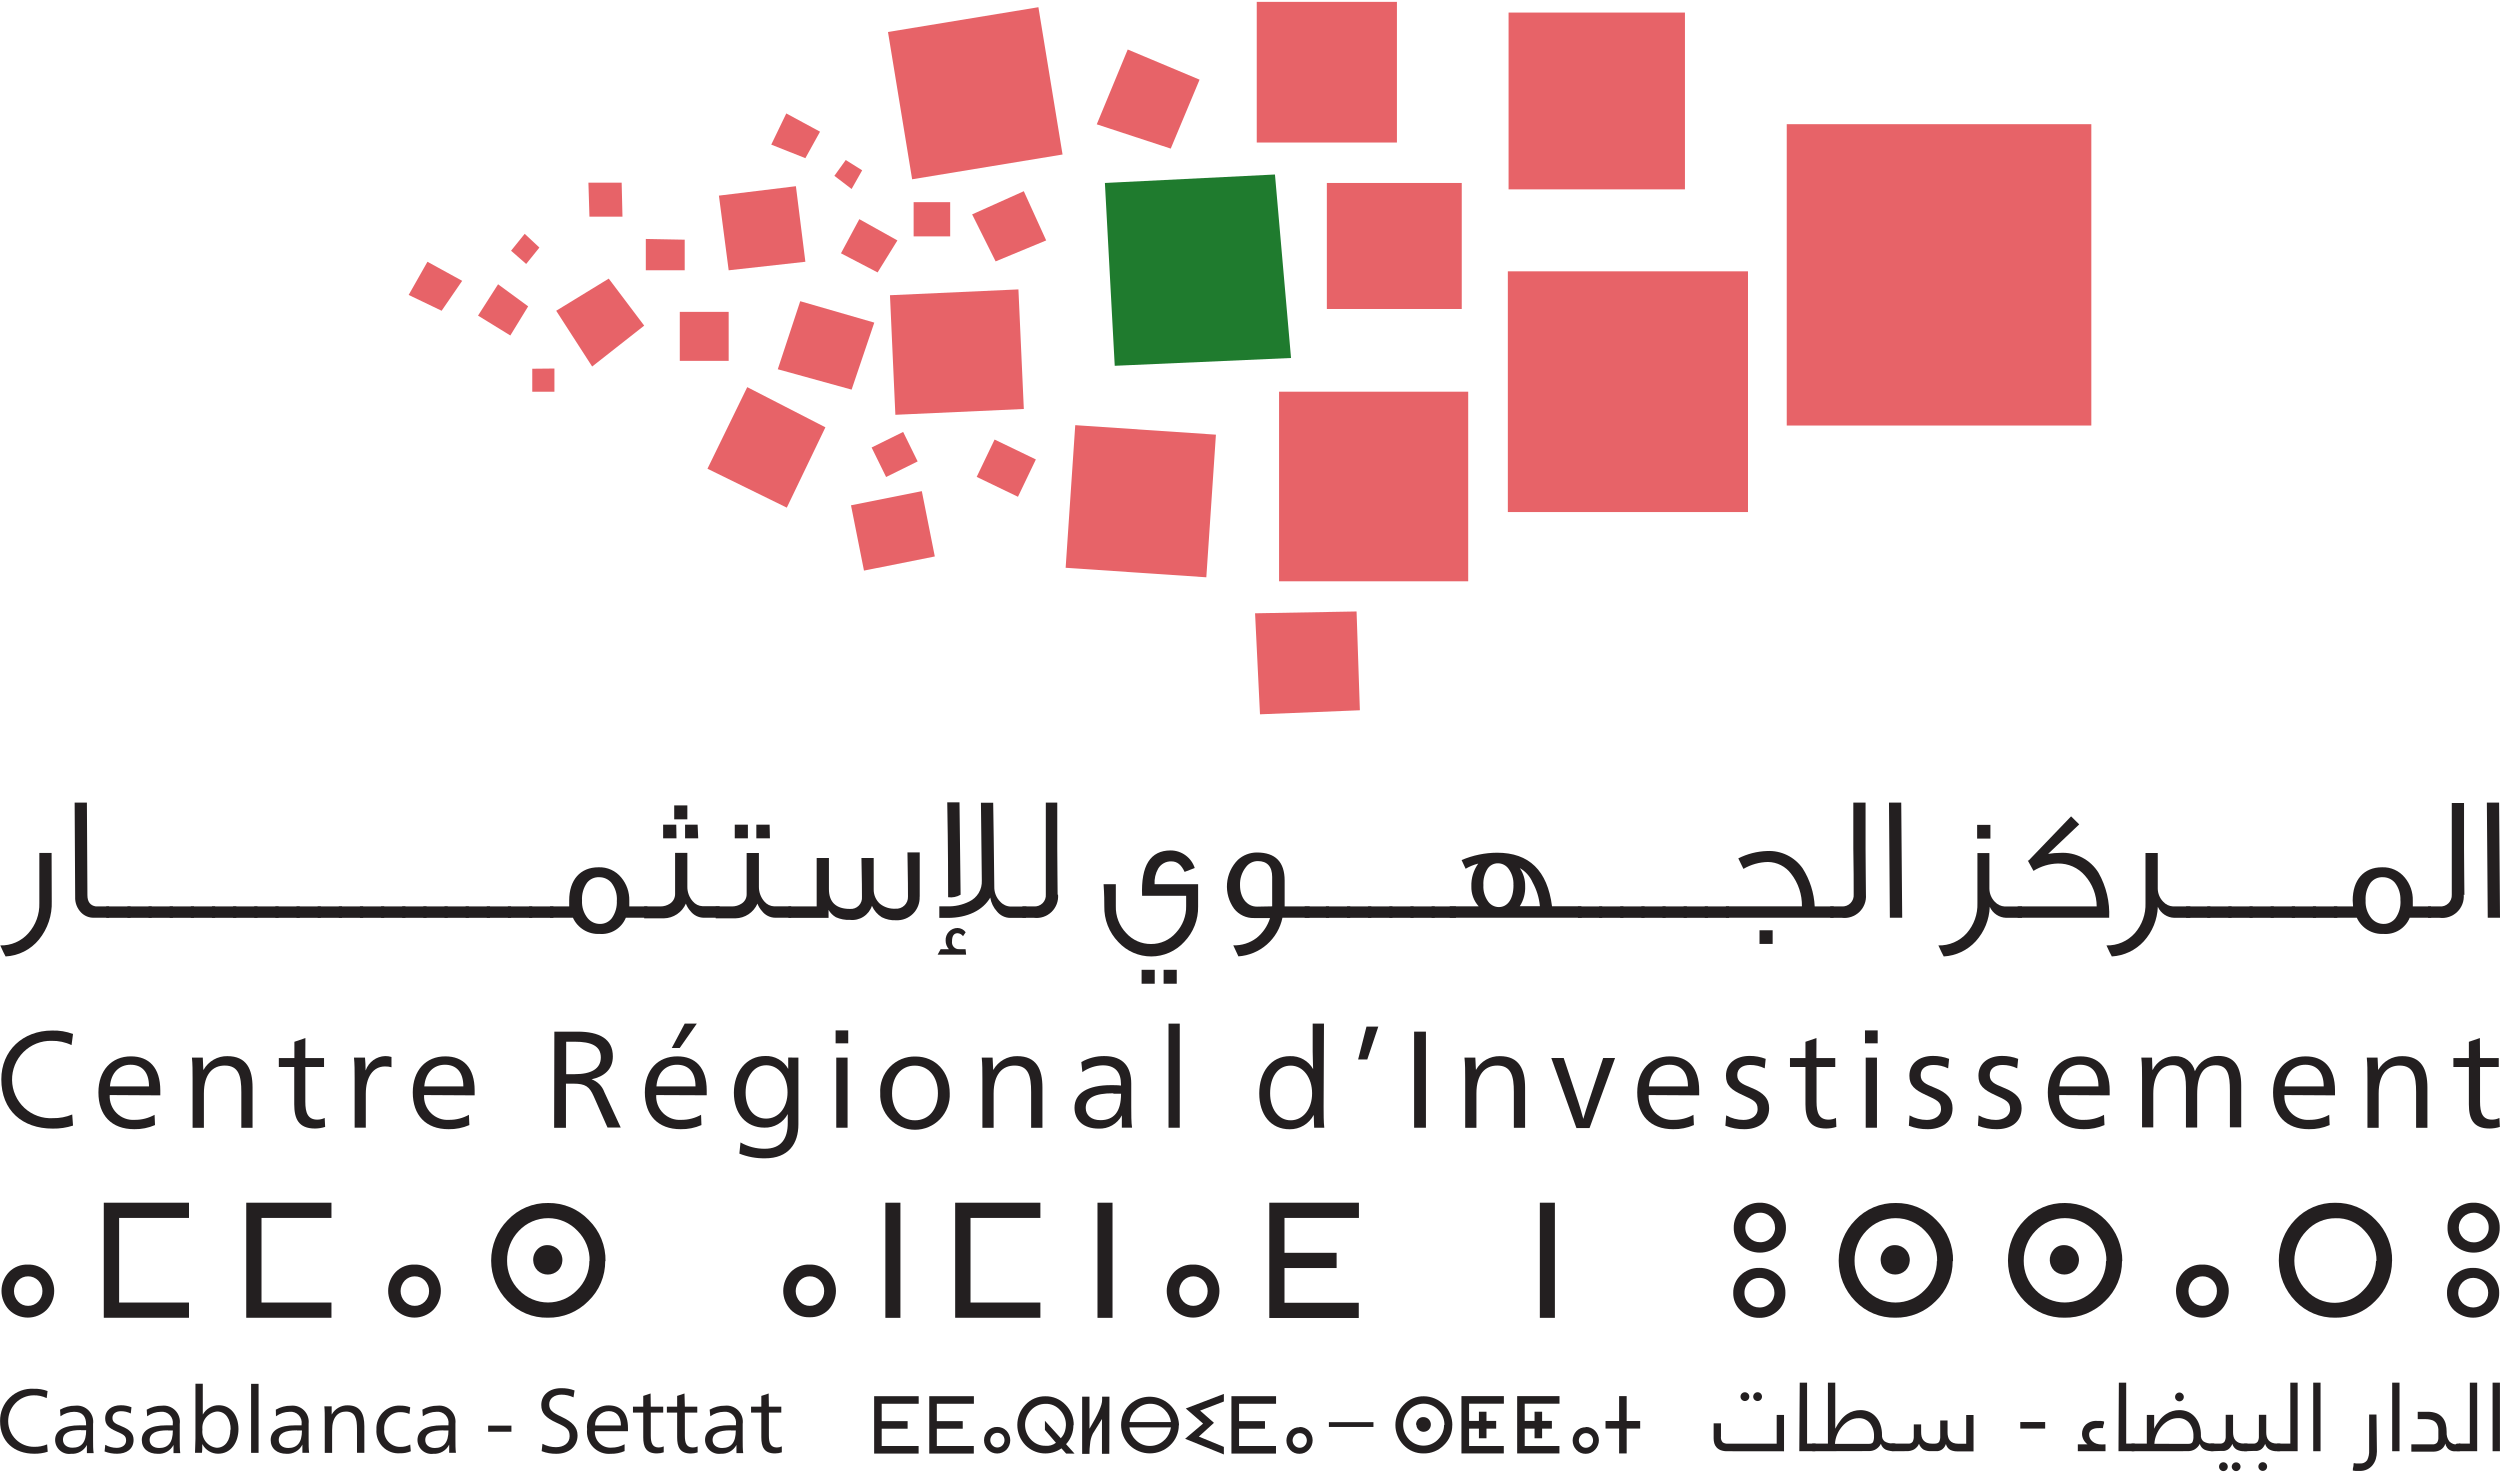 <svg style="z-index: 10;" width="280" height="165" viewBox="0 0 376 221" fill="none" xmlns="http://www.w3.org/2000/svg">
  <g clip-path="url(#clip0)">
    <path d="M96.887 48.688L89.06 54.84L83.651 46.453L91.555 41.617L96.887 48.688Z" fill="#E76368"></path>
    <path d="M76.752 50.171L71.895 47.183L74.909 42.469L79.435 45.789L76.752 50.171Z" fill="#E76368"></path>
    <path d="M66.42 46.453L61.463 44.074L64.289 39.084L69.511 41.95L66.42 46.453Z" fill="#E76368"></path>
    <path d="M79.137 39.415L76.863 37.423L78.916 34.878L81.124 36.948L79.137 39.415Z" fill="#E76368"></path>
    <path d="M83.386 58.636H80.052V55.172L83.386 55.139V58.636Z" fill="#E76368"></path>
    <path d="M109.592 46.619H102.24V53.988H109.592V46.619Z" fill="#E76368"></path>
    <path d="M102.98 40.367H97.13V35.653L102.98 35.764V40.367Z" fill="#E76368"></path>
    <path d="M93.62 32.3H88.652L88.498 27.188H93.498L93.62 32.3Z" fill="#E76368"></path>
    <path d="M123.335 19.52L118.258 16.775L115.995 21.467L121.128 23.503L123.335 19.52Z" fill="#E76368"></path>
    <path d="M128.082 28.14L125.488 26.159L127.199 23.78L129.671 25.329L128.082 28.14Z" fill="#E76368"></path>
    <path d="M121.128 39.083L109.592 40.367L108.124 29.135L119.704 27.719L121.128 39.083Z" fill="#E76368"></path>
    <path d="M128.082 58.315L116.977 55.25L120.355 45.015L131.493 48.235L128.082 58.315Z" fill="#E76368"></path>
    <path d="M118.335 76.064L106.402 70.211L112.385 57.939L124.141 63.981L118.335 76.064Z" fill="#E76368"></path>
    <path d="M138.642 73.584L127.99 75.712L129.942 85.533L140.595 83.405L138.642 73.584Z" fill="#E76368"></path>
    <path d="M135.833 64.676L131.09 67.019L133.271 71.456L138.014 69.113L135.833 64.676Z" fill="#E76368"></path>
    <path d="M149.586 65.823L146.894 71.439L153.102 74.43L155.794 68.815L149.586 65.823Z" fill="#E76368"></path>
    <path d="M153.171 43.24L133.851 44.116L134.663 62.101L153.983 61.225L153.171 43.24Z" fill="#E76368"></path>
    <path d="M131.99 40.688L126.481 37.811L129.241 32.676L134.97 35.874L131.99 40.688Z" fill="#E76368"></path>
    <path d="M142.907 30.12H137.41V35.266H142.907V30.12Z" fill="#E76368"></path>
    <path d="M157.346 35.874L149.74 39.028L146.208 31.957L153.979 28.472L157.346 35.874Z" fill="#E76368"></path>
    <path d="M156.177 0.798L133.552 4.524L137.184 26.679L159.808 22.953L156.177 0.798Z" fill="#E76368"></path>
    <path d="M176.078 22.064L164.951 18.413L169.609 7.159L180.416 11.696L176.078 22.064Z" fill="#E76368"></path>
    <path d="M210.099 0H189.015V21.146H210.099V0Z" fill="#E76368"></path>
    <path d="M253.416 1.604H226.89V28.195H253.416V1.604Z" fill="#E76368"></path>
    <path d="M262.898 40.522H226.779V76.728H262.898V40.522Z" fill="#E76368"></path>
    <path d="M219.847 27.232H199.558V46.187H219.847V27.232Z" fill="#E76368"></path>
    <path d="M220.818 58.625H192.371V87.141H220.818V58.625Z" fill="#E76368"></path>
    <path d="M161.717 63.658L160.273 85.109L181.431 86.54L182.875 65.089L161.717 63.658Z" fill="#E76368"></path>
    <path d="M204.525 106.539L189.502 107.147L188.762 91.954L204.028 91.678L204.525 106.539Z" fill="#E76368"></path>
    <path d="M314.536 18.391H268.726V63.715H314.536V18.391Z" fill="#E76368"></path>
    <path d="M194.171 53.557L167.656 54.73L166.177 27.232L191.753 25.959L194.171 53.557Z" fill="#1F7B2E"></path>
    <path d="M7.783 135.265C7.861 137.353 7.178 139.399 5.862 141.019C5.248 141.771 4.484 142.386 3.619 142.824C2.754 143.262 1.807 143.514 0.839 143.564C0.652 143.243 0.387 142.679 0.044 141.904C0.838 141.927 1.626 141.776 2.355 141.46C3.083 141.145 3.734 140.673 4.261 140.079C5.373 138.839 5.966 137.219 5.917 135.553V127.995H7.76L7.783 135.265Z" fill="#231F20"></path>
    <path d="M16.404 137.743H14.108C13.755 137.75 13.405 137.684 13.079 137.551C12.753 137.418 12.457 137.22 12.209 136.969C11.902 136.657 11.663 136.284 11.507 135.874C11.351 135.465 11.282 135.027 11.304 134.59L11.227 120.426H13.07L13.147 134.357C13.147 135.342 13.578 135.906 14.406 136.039H16.404V137.743Z" fill="#231F20"></path>
    <path d="M19.638 136.039H15.984V137.754H19.638V136.039Z" fill="#231F20"></path>
    <path d="M22.817 136.039H19.163V137.754H22.817V136.039Z" fill="#231F20"></path>
    <path d="M26.007 136.039H22.342V137.754H26.007V136.039Z" fill="#231F20"></path>
    <path d="M29.175 136.039H25.511V137.754H29.175V136.039Z" fill="#231F20"></path>
    <path d="M32.355 136.039H28.701V137.754H32.355V136.039Z" fill="#231F20"></path>
    <path d="M35.545 136.039H31.88V137.754H35.545V136.039Z" fill="#231F20"></path>
    <path d="M38.723 136.039H35.059V137.754H38.723V136.039Z" fill="#231F20"></path>
    <path d="M41.903 136.039H38.238V137.754H41.903V136.039Z" fill="#231F20"></path>
    <path d="M45.082 136.039H41.417V137.754H45.082V136.039Z" fill="#231F20"></path>
    <path d="M48.25 136.039H44.596V137.754H48.25V136.039Z" fill="#231F20"></path>
    <path d="M51.441 136.039H47.776V137.754H51.441V136.039Z" fill="#231F20"></path>
    <path d="M54.619 136.039H50.955V137.754H54.619V136.039Z" fill="#231F20"></path>
    <path d="M57.788 136.039H54.134V137.754H57.788V136.039Z" fill="#231F20"></path>
    <path d="M60.978 136.039H57.313V137.754H60.978V136.039Z" fill="#231F20"></path>
    <path d="M64.156 136.039H60.492V137.754H64.156V136.039Z" fill="#231F20"></path>
    <path d="M67.336 136.039H63.671V137.754H67.336V136.039Z" fill="#231F20"></path>
    <path d="M70.515 136.039H66.85V137.754H70.515V136.039Z" fill="#231F20"></path>
    <path d="M73.694 136.039H70.029V137.754H73.694V136.039Z" fill="#231F20"></path>
    <path d="M76.862 136.039H73.209V137.754H76.862V136.039Z" fill="#231F20"></path>
    <path d="M80.053 136.039H76.388V137.754H80.053V136.039Z" fill="#231F20"></path>
    <path d="M83.232 136.039H79.567V137.754H83.232V136.039Z" fill="#231F20"></path>
    <path d="M97.361 137.744H94.127C93.811 138.517 93.258 139.17 92.547 139.608C91.837 140.045 91.006 140.245 90.175 140.178C89.341 140.221 88.513 140.012 87.798 139.578C87.084 139.144 86.516 138.505 86.168 137.744H82.724V136.04H85.605C85.605 135.741 85.605 135.453 85.605 135.154C85.605 132.056 87.261 130.153 90.02 130.153C90.672 130.127 91.32 130.253 91.914 130.522C92.508 130.791 93.031 131.195 93.442 131.702C94.246 132.669 94.674 133.896 94.646 135.154C94.646 135.453 94.646 135.752 94.646 136.04H97.372L97.361 137.744ZM92.78 135.154C92.83 134.192 92.537 133.242 91.952 132.477C91.724 132.211 91.441 132 91.123 131.856C90.804 131.713 90.458 131.641 90.109 131.647C89.761 131.631 89.415 131.699 89.099 131.843C88.782 131.987 88.504 132.204 88.287 132.477C87.741 133.258 87.476 134.202 87.537 135.154C87.483 136.114 87.786 137.06 88.387 137.81C88.612 138.08 88.894 138.297 89.213 138.447C89.531 138.596 89.879 138.673 90.23 138.673C90.575 138.679 90.916 138.604 91.227 138.454C91.537 138.305 91.808 138.084 92.019 137.81C92.563 137.036 92.828 136.099 92.769 135.154" fill="#231F20"></path>
    <path d="M108.234 137.744H105.861C105.467 137.742 105.079 137.649 104.727 137.473C104.374 137.296 104.067 137.04 103.83 136.726C103.536 136.404 103.307 136.028 103.156 135.619C102.874 136.267 102.411 136.82 101.824 137.212C101.237 137.604 100.55 137.82 99.845 137.832H96.886V136.04H99.337C99.829 136.043 100.312 135.905 100.728 135.641C100.977 135.486 101.182 135.269 101.323 135.011C101.464 134.753 101.537 134.464 101.534 134.17C101.534 134.601 101.534 132.532 101.534 127.984H103.377C103.377 129.699 103.377 131.392 103.377 133.074C103.366 133.89 103.661 134.68 104.205 135.287C104.386 135.503 104.61 135.679 104.863 135.803C105.116 135.927 105.392 135.996 105.673 136.006H108.234V137.722V137.744ZM101.744 125.804H99.734V123.746H101.71L101.744 125.804ZM103.377 122.938H101.401V120.847H103.377V122.938ZM105.011 125.804H103.035V123.746H104.923L105.011 125.804Z" fill="#231F20"></path>
    <path d="M119.008 137.744H116.623C116.23 137.742 115.841 137.65 115.489 137.473C115.137 137.296 114.83 137.041 114.592 136.726C114.301 136.403 114.072 136.027 113.919 135.619C113.637 136.268 113.175 136.822 112.588 137.214C112.001 137.607 111.313 137.821 110.607 137.832H107.638V136.04H108.576C109.382 136.04 109.879 136.04 110.1 136.04C110.592 136.043 111.074 135.905 111.49 135.642C111.741 135.494 111.948 135.281 112.09 135.027C112.232 134.772 112.303 134.484 112.296 134.192C112.296 134.623 112.296 132.554 112.296 128.006H114.14C114.14 129.721 114.14 131.414 114.14 133.096C114.135 133.911 114.43 134.699 114.968 135.31C115.149 135.525 115.373 135.701 115.626 135.825C115.879 135.948 116.155 136.018 116.436 136.029H118.997V137.744H119.008ZM112.484 125.804H110.508V123.746H112.484V125.804ZM115.796 125.804H113.753V123.746H115.751L115.796 125.804Z" fill="#231F20"></path>
    <path d="M138.315 134.59C138.334 135.062 138.255 135.532 138.082 135.971C137.91 136.41 137.648 136.809 137.314 137.141C136.979 137.473 136.58 137.732 136.14 137.9C135.7 138.069 135.231 138.144 134.76 138.12C134.019 138.157 133.282 138 132.619 137.667C131.967 137.255 131.452 136.658 131.14 135.952C130.912 136.63 130.459 137.21 129.856 137.595C129.254 137.979 128.538 138.145 127.828 138.065C127.104 138.099 126.382 137.962 125.72 137.667C125.262 137.4 124.882 137.019 124.616 136.56V137.766H118.578V136.04H122.828V131.868C122.828 131.038 122.828 129.998 122.828 128.759H124.671V133.451C124.671 135.431 125.775 136.416 127.828 136.416C128.072 136.437 128.317 136.403 128.547 136.319C128.776 136.234 128.985 136.1 129.157 135.926C129.33 135.752 129.462 135.542 129.545 135.312C129.628 135.081 129.66 134.835 129.638 134.59C129.638 134.026 129.638 132.079 129.561 128.759H131.405C131.405 129.777 131.405 131.326 131.405 133.451C131.394 133.868 131.474 134.282 131.64 134.664C131.806 135.046 132.053 135.388 132.365 135.664C133.019 136.172 133.834 136.428 134.661 136.383C134.909 136.404 135.158 136.371 135.393 136.288C135.627 136.204 135.842 136.072 136.021 135.899C136.201 135.727 136.341 135.518 136.434 135.286C136.527 135.055 136.57 134.806 136.56 134.557C136.56 134.048 136.56 131.857 136.482 127.918H138.326C138.326 132.156 138.326 134.347 138.326 134.557" fill="#231F20"></path>
    <path d="M145.303 143.299H141.02L141.472 142.469H142.708C142.394 142.116 142.221 141.658 142.223 141.185C142.209 140.941 142.245 140.696 142.329 140.467C142.413 140.237 142.542 140.027 142.71 139.849C142.877 139.671 143.078 139.529 143.302 139.431C143.526 139.334 143.767 139.283 144.011 139.282C144.251 139.284 144.488 139.344 144.7 139.455C144.913 139.567 145.097 139.727 145.236 139.924L144.839 140.521C144.745 140.392 144.625 140.284 144.486 140.206C144.347 140.127 144.192 140.08 144.033 140.067C143.47 140.067 143.183 140.466 143.183 141.296C143.161 141.449 143.174 141.606 143.22 141.753C143.267 141.901 143.346 142.037 143.452 142.149C143.558 142.262 143.689 142.35 143.833 142.405C143.978 142.46 144.133 142.482 144.287 142.469H145.225L145.303 143.299ZM154.299 137.766H151.926C151.546 137.761 151.172 137.672 150.831 137.505C150.489 137.339 150.188 137.099 149.95 136.803C149.415 136.22 149.062 135.493 148.934 134.712C147.83 136.615 145.512 137.766 142.554 137.766H141.273V136.028H142.455C143.601 136.064 144.738 135.817 145.766 135.309C146.36 135.029 146.857 134.579 147.195 134.016C147.533 133.453 147.697 132.801 147.665 132.144C147.665 131.768 147.61 127.862 147.532 120.448H149.376C149.427 123.259 149.483 127.464 149.541 133.063C149.528 133.485 149.602 133.905 149.757 134.297C149.913 134.689 150.148 135.045 150.447 135.342C150.648 135.563 150.891 135.74 151.162 135.864C151.434 135.988 151.727 136.055 152.025 136.062H154.376L154.299 137.766ZM144.475 134.28C143.909 134.612 143.248 134.745 142.598 134.656C142.598 132.299 142.598 127.53 142.466 120.382H144.309L144.475 134.28Z" fill="#231F20"></path>
    <path d="M159.134 134.269C159.172 134.75 159.103 135.233 158.932 135.684C158.76 136.135 158.491 136.542 158.143 136.875C157.796 137.209 157.379 137.461 156.922 137.613C156.465 137.765 155.98 137.813 155.503 137.754H153.77V136.039H155.481C155.724 136.06 155.97 136.026 156.199 135.941C156.429 135.857 156.637 135.723 156.81 135.549C156.982 135.375 157.115 135.165 157.198 134.934C157.281 134.704 157.313 134.458 157.291 134.213C157.291 132.52 157.291 130.23 157.291 127.331C157.291 124.011 157.291 121.676 157.291 120.426H159.013C159.013 121.665 159.013 123.967 159.013 127.364C159.013 130.252 159.068 132.554 159.068 134.269" fill="#231F20"></path>
    <path d="M180.196 136.039C180.216 137.022 180.042 137.999 179.684 138.915C179.326 139.83 178.791 140.665 178.109 141.373C177.478 142.064 176.711 142.615 175.856 142.993C175.001 143.37 174.076 143.565 173.142 143.565C172.207 143.565 171.283 143.37 170.428 142.993C169.573 142.615 168.805 142.064 168.174 141.373C167.491 140.662 166.955 139.823 166.597 138.904C166.239 137.985 166.066 137.003 166.088 136.017C166.088 135.353 166.088 134.28 165.978 132.697H167.821C167.821 133.262 167.821 134.357 167.821 136.017C167.801 136.756 167.927 137.491 168.193 138.18C168.458 138.87 168.857 139.5 169.367 140.034C169.837 140.561 170.414 140.982 171.059 141.268C171.705 141.554 172.403 141.699 173.109 141.693C173.817 141.7 174.517 141.553 175.163 141.263C175.809 140.972 176.385 140.546 176.851 140.012C177.875 138.92 178.43 137.47 178.396 135.973V134.446H171.773C171.585 129.887 173.009 127.618 176.078 127.618C176.881 127.623 177.661 127.881 178.309 128.356C178.957 128.83 179.44 129.498 179.688 130.263L178.165 130.849C177.679 129.798 177.061 129.267 176.189 129.267C175.785 129.249 175.384 129.343 175.03 129.538C174.675 129.733 174.381 130.022 174.18 130.373C173.782 131.08 173.598 131.888 173.65 132.697H180.196V136.039ZM173.672 147.669H171.696V145.577H173.672V147.669ZM176.983 147.669H175.007V145.577H176.983V147.669Z" fill="#231F20"></path>
    <path d="M196.942 137.744H192.879C192.558 139.304 191.737 140.715 190.542 141.764C189.346 142.813 187.841 143.441 186.256 143.553C186.091 143.21 185.837 142.668 185.483 141.893C186.742 141.935 187.976 141.545 188.983 140.787C189.945 140.014 190.653 138.969 191.014 137.788H188.607C188.035 137.804 187.467 137.687 186.947 137.445C186.428 137.203 185.972 136.843 185.616 136.394C184.822 135.3 184.442 133.959 184.545 132.611C184.648 131.262 185.228 129.994 186.179 129.035C186.961 128.322 187.981 127.927 189.038 127.929C191.82 127.929 193.211 129.345 193.211 132.156V136.04H196.975L196.942 137.744ZM191.334 136.029V131.602C191.334 130.02 190.561 129.223 189.192 129.223C188.84 129.219 188.492 129.299 188.177 129.457C187.863 129.615 187.59 129.846 187.382 130.131C186.772 130.907 186.458 131.876 186.499 132.864C186.499 134.657 187.481 136.073 189.06 136.073L191.334 136.029Z" fill="#231F20"></path>
    <path d="M199.888 136.039H196.224V137.754H199.888V136.039Z" fill="#231F20"></path>
    <path d="M203.079 136.039H199.414V137.754H203.079V136.039Z" fill="#231F20"></path>
    <path d="M206.247 136.039H202.593V137.754H206.247V136.039Z" fill="#231F20"></path>
    <path d="M209.426 136.039H205.761V137.754H209.426V136.039Z" fill="#231F20"></path>
    <path d="M212.605 136.039H208.952V137.754H212.605V136.039Z" fill="#231F20"></path>
    <path d="M215.785 136.039H212.131V137.754H215.785V136.039Z" fill="#231F20"></path>
    <path d="M218.975 136.039H215.31V137.754H218.975V136.039Z" fill="#231F20"></path>
    <path d="M237.906 137.744H218.036V136.029H222.396C221.656 135.209 221.261 134.135 221.293 133.03C221.249 131.803 221.614 130.596 222.33 129.6C221.663 129.764 221.024 130.025 220.432 130.374L219.824 129.068C221.514 128.348 223.331 127.972 225.167 127.962C229.98 127.962 232.732 130.647 233.424 136.018H237.84L237.906 137.744ZM227.618 132.842C227.669 131.949 227.403 131.067 226.867 130.352C226.684 130.105 226.446 129.904 226.172 129.766C225.898 129.627 225.595 129.555 225.289 129.555C224.985 129.551 224.686 129.621 224.416 129.76C224.147 129.899 223.916 130.102 223.743 130.352C223.275 131.094 223.051 131.965 223.103 132.842C223.049 133.723 223.303 134.595 223.82 135.309C224.004 135.564 224.244 135.771 224.522 135.916C224.8 136.06 225.108 136.136 225.421 136.139C226.679 136.139 227.629 135.033 227.629 132.82L227.618 132.842ZM231.603 136.007C231.485 134.748 231.109 133.527 230.499 132.421C230.108 131.515 229.434 130.762 228.578 130.275C229.124 131.08 229.405 132.035 229.384 133.008C229.43 134.067 229.148 135.114 228.578 136.007H231.603Z" fill="#231F20"></path>
    <path d="M240.975 136.039H237.321V137.754H240.975V136.039Z" fill="#231F20"></path>
    <path d="M244.165 136.039H240.5V137.754H244.165V136.039Z" fill="#231F20"></path>
    <path d="M247.344 136.039H243.679V137.754H247.344V136.039Z" fill="#231F20"></path>
    <path d="M250.512 136.039H246.859V137.754H250.512V136.039Z" fill="#231F20"></path>
    <path d="M253.702 136.039H250.037V137.754H253.702V136.039Z" fill="#231F20"></path>
    <path d="M256.87 136.039H253.217V137.754H256.87V136.039Z" fill="#231F20"></path>
    <path d="M260.049 136.039H256.396V137.754H260.049V136.039Z" fill="#231F20"></path>
    <path d="M275.769 137.743H259.575V136.028H271.011C271.042 134.255 270.466 132.525 269.377 131.126C268.972 130.584 268.447 130.142 267.844 129.835C267.241 129.528 266.576 129.364 265.9 129.356C264.603 129.381 263.334 129.74 262.213 130.396L261.44 128.814C262.786 128.134 264.262 127.757 265.768 127.707C266.804 127.655 267.838 127.866 268.772 128.32C269.706 128.775 270.51 129.458 271.11 130.307C272.206 132.026 272.834 134.002 272.932 136.039H275.791L275.769 137.743ZM266.607 141.683H264.631V139.625H266.607V141.683Z" fill="#231F20"></path>
    <path d="M280.637 134.269C280.675 134.75 280.606 135.233 280.434 135.684C280.263 136.135 279.994 136.542 279.646 136.875C279.299 137.209 278.881 137.461 278.424 137.613C277.968 137.765 277.483 137.813 277.005 137.754H275.272V136.039H276.983C277.227 136.06 277.472 136.026 277.702 135.941C277.932 135.857 278.14 135.723 278.312 135.549C278.485 135.375 278.617 135.165 278.7 134.934C278.784 134.704 278.815 134.458 278.794 134.213C278.794 132.52 278.794 130.23 278.738 127.331C278.738 124.011 278.738 121.676 278.738 120.426H280.582C280.582 121.665 280.582 123.967 280.582 127.364C280.582 130.252 280.637 132.554 280.637 134.269Z" fill="#231F20"></path>
    <path d="M286.09 137.743H284.235L284.103 120.426H285.946L286.09 137.743Z" fill="#231F20"></path>
    <path d="M304.116 136.04C304.116 136.339 304.116 136.925 304.116 137.755H301.743C301.214 137.742 300.701 137.579 300.261 137.286C299.821 136.992 299.474 136.579 299.259 136.095C299.191 138.021 298.444 139.859 297.15 141.285C295.903 142.644 294.177 143.461 292.338 143.564C292.15 143.243 291.885 142.679 291.532 141.905C292.335 141.927 293.134 141.773 293.872 141.454C294.609 141.135 295.269 140.658 295.804 140.057C296.885 138.816 297.457 137.211 297.404 135.564V128.017H299.204V133.34C299.206 134.094 299.503 134.817 300.032 135.354C300.415 135.765 300.94 136.014 301.5 136.051L304.116 136.04ZM299.358 125.837H297.36V123.779H299.358V125.837Z" fill="#231F20"></path>
    <path d="M317.263 137.743H303.454V136.039H315.343C315.337 134.319 314.701 132.661 313.554 131.381C313.054 130.805 312.434 130.346 311.738 130.036C311.042 129.727 310.287 129.574 309.525 129.588C308.219 129.615 306.944 129.998 305.838 130.695L304.977 129.134C304.977 129.134 305.054 129.134 305.11 129.134L311.49 122.495L312.715 123.701L308.035 128.139C308.644 128.037 309.261 127.986 309.878 127.984C311.016 127.918 312.15 128.162 313.161 128.69C314.172 129.218 315.021 130.01 315.618 130.982C316.78 133.043 317.335 135.391 317.219 137.754" fill="#231F20"></path>
    <path d="M329.428 136.039C329.428 136.338 329.428 136.925 329.428 137.755H327.022C326.493 137.742 325.98 137.579 325.54 137.285C325.1 136.991 324.753 136.579 324.538 136.095C324.467 138.02 323.72 139.857 322.429 141.284C321.182 142.642 319.455 143.46 317.617 143.564C317.429 143.243 317.164 142.679 316.811 141.904C317.614 141.926 318.413 141.773 319.151 141.453C319.888 141.134 320.548 140.657 321.083 140.056C322.166 138.812 322.738 137.203 322.683 135.553V128.006H324.527V133.328C324.526 134.083 324.824 134.807 325.355 135.342C325.734 135.759 326.261 136.009 326.823 136.039H329.428Z" fill="#231F20"></path>
    <path d="M332.441 136.039H328.787V137.754H332.441V136.039Z" fill="#231F20"></path>
    <path d="M335.632 136.039H331.967V137.754H335.632V136.039Z" fill="#231F20"></path>
    <path d="M338.8 136.039H335.146V137.754H338.8V136.039Z" fill="#231F20"></path>
    <path d="M341.979 136.039H338.325V137.754H341.979V136.039Z" fill="#231F20"></path>
    <path d="M345.169 136.039H341.504V137.754H345.169V136.039Z" fill="#231F20"></path>
    <path d="M348.337 136.039H344.683V137.754H348.337V136.039Z" fill="#231F20"></path>
    <path d="M351.528 136.039H347.863V137.754H351.528V136.039Z" fill="#231F20"></path>
    <path d="M365.657 137.743H362.422C362.107 138.517 361.553 139.17 360.843 139.607C360.133 140.045 359.302 140.245 358.471 140.178C357.636 140.221 356.808 140.012 356.094 139.578C355.38 139.144 354.812 138.505 354.464 137.743H351.02V136.039H353.901C353.901 135.741 353.845 135.453 353.845 135.154C353.845 132.056 355.501 130.153 358.261 130.153C358.912 130.127 359.56 130.254 360.154 130.523C360.748 130.792 361.271 131.195 361.683 131.702C362.487 132.669 362.914 133.895 362.886 135.154C362.886 135.453 362.886 135.752 362.886 136.039H365.613L365.657 137.743ZM361.021 135.154C361.072 134.191 360.779 133.241 360.193 132.476C359.965 132.21 359.682 131.998 359.363 131.855C359.045 131.711 358.698 131.64 358.349 131.646C358.004 131.633 357.66 131.701 357.345 131.845C357.031 131.989 356.755 132.206 356.539 132.476C355.992 133.257 355.727 134.202 355.788 135.154C355.738 136.116 356.045 137.062 356.649 137.81C356.875 138.08 357.157 138.297 357.476 138.446C357.794 138.595 358.141 138.673 358.493 138.673C358.837 138.679 359.179 138.604 359.489 138.454C359.8 138.304 360.071 138.084 360.281 137.81C360.824 137.035 361.088 136.099 361.032 135.154" fill="#231F20"></path>
    <path d="M370.547 134.269C370.585 134.75 370.516 135.233 370.344 135.684C370.173 136.135 369.904 136.542 369.556 136.876C369.208 137.209 368.791 137.461 368.334 137.613C367.878 137.765 367.393 137.814 366.915 137.755H365.182V136.04H366.893C367.136 136.066 367.381 136.039 367.611 135.96C367.842 135.882 368.053 135.754 368.23 135.585C368.406 135.417 368.544 135.212 368.633 134.984C368.723 134.757 368.762 134.513 368.748 134.269C368.748 132.576 368.748 130.285 368.748 127.386C368.748 124.067 368.748 121.732 368.748 120.481H370.591C370.591 121.721 370.591 124.022 370.591 127.42C370.591 130.308 370.646 132.609 370.646 134.324" fill="#231F20"></path>
    <path d="M376 137.743H374.157L374.024 120.426H375.868L376 137.743Z" fill="#231F20"></path>
    <path d="M10.762 156.898C9.824 156.455 8.797 156.235 7.76 156.256C6.978 156.237 6.2 156.377 5.473 156.666C4.746 156.956 4.085 157.39 3.53 157.942C2.974 158.495 2.536 159.154 2.241 159.88C1.946 160.606 1.801 161.385 1.813 162.169C1.826 162.953 1.996 163.726 2.315 164.443C2.633 165.159 3.092 165.804 3.665 166.338C4.238 166.872 4.913 167.284 5.649 167.55C6.385 167.816 7.167 167.93 7.948 167.886C8.947 167.907 9.939 167.718 10.862 167.333L10.983 169.004C9.996 169.322 8.963 169.476 7.926 169.457C3.356 169.457 0.198 166.724 0.198 162.043C0.198 157.739 3.422 154.707 7.848 154.707C8.917 154.674 9.982 154.851 10.983 155.227L10.762 156.898Z" fill="#231F20"></path>
    <path d="M16.503 164.411C16.473 164.913 16.551 165.414 16.73 165.883C16.91 166.352 17.187 166.777 17.543 167.13C17.899 167.483 18.326 167.756 18.796 167.93C19.266 168.104 19.767 168.176 20.267 168.14C21.31 168.15 22.337 167.887 23.248 167.377L23.314 168.926C22.332 169.352 21.271 169.563 20.201 169.546C16.746 169.546 14.803 167.432 14.803 164.013C14.803 160.693 16.79 158.591 19.693 158.591C22.398 158.591 24.109 160.273 24.109 163.725C24.109 163.913 24.109 164.223 24.109 164.456L16.503 164.411ZM22.409 163.106C22.409 160.892 21.305 159.852 19.638 159.852C17.971 159.852 16.702 161.014 16.536 163.106H22.409Z" fill="#231F20"></path>
    <path d="M30.621 160.605C30.978 159.975 31.497 159.452 32.124 159.092C32.752 158.732 33.464 158.547 34.187 158.558C37.101 158.558 37.984 160.528 37.984 163.283V169.336H36.295V163.947C36.295 161.546 35.909 159.974 33.8 159.974C31.979 159.974 30.666 161.258 30.666 164.179V169.336H28.966V161.933C28.966 160.826 28.966 159.72 28.866 158.779H30.5C30.5 159.277 30.577 160.041 30.577 160.605H30.621Z" fill="#231F20"></path>
    <path d="M45.921 158.846H48.736V160.196H45.921V165.408C45.921 167.09 46.296 168.108 47.731 168.108C48.114 168.106 48.491 168.019 48.835 167.853L48.901 169.203C48.409 169.36 47.895 169.442 47.378 169.446C44.894 169.446 44.254 167.975 44.254 165.806V160.196H41.936V158.846H44.276V156.4L45.932 155.836L45.921 158.846Z" fill="#231F20"></path>
    <path d="M55.006 160.683C55.223 160.073 55.618 159.544 56.14 159.163C56.662 158.782 57.286 158.567 57.931 158.547C58.252 158.542 58.572 158.587 58.88 158.68V160.229C58.564 160.141 58.237 160.1 57.909 160.107C56.11 160.107 55.017 161.701 55.017 164.224V169.314H53.339V161.933C53.339 160.827 53.339 159.72 53.239 158.78H54.895C54.962 159.344 54.984 160.152 54.984 160.683H55.006Z" fill="#231F20"></path>
    <path d="M63.782 164.411C63.752 164.912 63.83 165.414 64.009 165.883C64.188 166.352 64.465 166.777 64.822 167.13C65.178 167.483 65.605 167.756 66.075 167.93C66.545 168.104 67.046 168.176 67.546 168.14C68.589 168.151 69.616 167.888 70.526 167.377L70.592 168.926C69.607 169.353 68.542 169.565 67.468 169.546C64.024 169.546 62.081 167.432 62.081 164.013C62.081 160.693 64.058 158.591 66.972 158.591C69.676 158.591 71.387 160.273 71.387 163.725C71.387 163.913 71.387 164.223 71.387 164.456L63.782 164.411ZM69.687 163.106C69.687 160.892 68.583 159.852 66.916 159.852C65.25 159.852 63.98 161.014 63.815 163.106H69.687Z" fill="#231F20"></path>
    <path d="M83.375 154.873H86.864C90.175 154.873 92.173 155.98 92.173 158.602C92.173 160.528 90.893 161.623 88.972 162.043C89.415 162.201 89.817 162.455 90.15 162.789C90.482 163.122 90.736 163.525 90.893 163.969L93.354 169.291H91.367L89.281 164.566C88.641 163.139 88.067 162.696 86.223 162.696H85.12V169.336H83.342L83.375 154.873ZM85.153 161.269H86.455C88.917 161.269 90.363 160.461 90.363 158.746C90.363 157.031 88.95 156.389 86.455 156.389H85.153V161.269Z" fill="#231F20"></path>
    <path d="M98.697 164.412C98.667 164.913 98.745 165.415 98.924 165.883C99.103 166.352 99.381 166.777 99.737 167.13C100.093 167.483 100.52 167.756 100.99 167.93C101.46 168.104 101.961 168.176 102.461 168.141C103.504 168.15 104.531 167.887 105.441 167.377L105.497 168.926C104.511 169.353 103.446 169.565 102.373 169.546C98.929 169.546 96.986 167.432 96.986 164.013C96.986 160.594 98.962 158.591 101.876 158.591C104.58 158.591 106.291 160.273 106.291 163.726C106.291 163.914 106.291 164.223 106.291 164.445L98.697 164.412ZM104.603 163.106C104.603 160.893 103.499 159.853 101.832 159.853C100.165 159.853 98.895 160.959 98.73 163.106H104.603ZM102.229 157.33H101.037L102.98 153.667H104.801L102.229 157.33Z" fill="#231F20"></path>
    <path d="M120.079 158.779V168.827C120.079 171.704 118.611 173.928 115.045 173.928C113.731 173.945 112.426 173.704 111.204 173.22L111.369 171.538C112.474 172.164 113.721 172.491 114.99 172.489C117.529 172.489 118.478 170.94 118.478 168.594C118.478 168.218 118.478 167.687 118.478 167.266C118.141 167.901 117.634 168.429 117.014 168.791C116.394 169.153 115.685 169.334 114.968 169.313C112.197 169.313 110.376 167.2 110.376 164.068C110.376 160.937 112.253 158.536 115.09 158.536C115.789 158.506 116.483 158.672 117.093 159.017C117.704 159.361 118.206 159.868 118.545 160.483C118.545 159.819 118.545 159.299 118.545 158.768L120.079 158.779ZM112.142 164.035C112.142 166.37 113.334 167.952 115.222 167.952C117.11 167.952 118.445 166.293 118.445 163.991C118.445 161.689 117.143 159.93 115.244 159.93C113.345 159.93 112.142 161.667 112.142 164.035Z" fill="#231F20"></path>
    <path d="M127.574 156.632H125.676V154.685H127.574V156.632ZM127.475 169.324H125.775V158.779H127.475V169.324Z" fill="#231F20"></path>
    <path d="M142.841 164.146C142.873 164.854 142.762 165.562 142.514 166.226C142.266 166.89 141.886 167.497 141.398 168.01C140.909 168.522 140.322 168.93 139.671 169.209C139.021 169.488 138.321 169.632 137.614 169.632C136.906 169.632 136.206 169.488 135.556 169.209C134.906 168.93 134.318 168.522 133.83 168.01C133.341 167.497 132.962 166.89 132.714 166.226C132.466 165.562 132.354 164.854 132.387 164.146C132.339 163.425 132.442 162.702 132.689 162.023C132.936 161.344 133.322 160.724 133.822 160.203C134.321 159.682 134.924 159.272 135.592 158.998C136.259 158.724 136.976 158.593 137.697 158.613C140.688 158.613 142.841 160.893 142.841 164.146ZM134.164 164.146C134.164 166.614 135.544 168.207 137.608 168.207C139.672 168.207 141.063 166.592 141.063 164.124C141.063 161.656 139.661 159.985 137.575 159.985C135.489 159.985 134.164 161.667 134.164 164.146Z" fill="#231F20"></path>
    <path d="M149.408 160.605C149.767 159.974 150.288 159.451 150.917 159.091C151.546 158.73 152.26 158.547 152.985 158.558C155.899 158.558 156.782 160.528 156.782 163.283V169.336H155.082V163.947C155.082 161.546 154.696 159.975 152.588 159.975C150.766 159.975 149.442 161.258 149.442 164.179V169.336H147.753V161.933C147.753 160.827 147.753 159.72 147.653 158.779H149.287C149.287 159.277 149.375 160.041 149.375 160.605H149.408Z" fill="#231F20"></path>
    <path d="M162.633 159.443C163.686 158.846 164.878 158.536 166.088 158.547C169.024 158.547 170.139 160.262 170.139 162.686C170.139 164.036 170.139 165.673 170.139 166.171C170.139 167.278 170.139 168.572 170.261 169.314H168.726C168.726 169.148 168.726 168.75 168.726 168.44C168.726 168.13 168.726 167.754 168.726 167.466C168.39 168.098 167.881 168.62 167.26 168.973C166.638 169.326 165.929 169.494 165.216 169.458C163.008 169.458 161.606 168.241 161.606 166.326C161.606 164.113 163.593 162.918 167.126 162.918C167.556 162.918 168.141 162.918 168.594 162.984V162.796C168.594 161.015 167.766 159.941 165.867 159.941C164.762 159.964 163.689 160.319 162.788 160.959L162.633 159.443ZM167.402 164.146C164.686 164.146 163.295 164.81 163.295 166.359C163.295 167.466 164.156 168.185 165.503 168.185C167.523 168.185 168.605 166.946 168.605 164.213C168.34 164.213 167.943 164.213 167.501 164.213" fill="#231F20"></path>
    <path d="M177.436 153.667H175.747V169.325H177.436V153.667Z" fill="#231F20"></path>
    <path d="M199.072 166.138C199.072 167.244 199.072 168.428 199.171 169.325H197.648C197.648 168.738 197.582 168.063 197.582 167.399C197.237 168.058 196.718 168.608 196.081 168.989C195.444 169.37 194.714 169.566 193.972 169.557C191.102 169.557 189.391 167.344 189.391 164.157C189.391 160.97 191.168 158.558 193.994 158.558C194.7 158.528 195.4 158.693 196.018 159.037C196.635 159.381 197.146 159.889 197.493 160.505C197.493 159.908 197.427 158.912 197.427 157.872V153.667H199.127L199.072 166.138ZM191.025 164.146C191.025 166.426 192.217 168.207 194.115 168.207C196.014 168.207 197.339 166.47 197.339 164.146C197.339 161.822 196.014 159.985 194.115 159.985C192.217 159.985 191.025 161.656 191.025 164.146Z" fill="#231F20"></path>
    <path d="M205.64 159.055H204.26L205.519 154.12H207.296L205.64 159.055Z" fill="#231F20"></path>
    <path d="M214.46 154.873H212.683V169.325H214.46V154.873Z" fill="#231F20"></path>
    <path d="M221.999 160.605C222.356 159.975 222.875 159.452 223.502 159.092C224.129 158.732 224.842 158.547 225.565 158.558C228.479 158.558 229.373 160.528 229.373 163.283V169.336H227.684V163.947C227.684 161.546 227.287 159.974 225.189 159.974C223.368 159.974 222.054 161.258 222.054 164.179V169.336H220.366V161.933C220.366 160.826 220.366 159.72 220.255 158.779H221.889C221.889 159.277 221.977 160.041 221.977 160.605H221.999Z" fill="#231F20"></path>
    <path d="M237.387 165.474C237.608 166.138 237.95 167.3 238.127 167.997C238.325 167.289 238.701 166.094 238.91 165.474L241.118 158.835H242.906L239.065 169.38H237.1L233.314 158.835H235.179L237.387 165.474Z" fill="#231F20"></path>
    <path d="M247.962 164.411C247.933 164.912 248.01 165.412 248.189 165.88C248.368 166.348 248.644 166.773 248.999 167.126C249.354 167.478 249.78 167.751 250.248 167.926C250.716 168.101 251.217 168.174 251.715 168.14C252.758 168.15 253.786 167.887 254.696 167.377L254.762 168.926C253.777 169.353 252.712 169.564 251.638 169.546C248.183 169.546 246.24 167.432 246.24 164.013C246.24 160.693 248.227 158.591 251.141 158.591C253.846 158.591 255.557 160.273 255.557 163.725C255.557 163.913 255.557 164.223 255.557 164.456L247.962 164.411ZM253.868 163.106C253.868 160.892 252.764 159.852 251.097 159.852C249.43 159.852 248.161 161.014 248.006 163.106H253.868Z" fill="#231F20"></path>
    <path d="M259.619 167.465C260.411 167.913 261.304 168.149 262.213 168.152C263.372 168.152 264.344 167.587 264.344 166.514C264.344 165.441 263.77 165.175 262.07 164.4C260.37 163.626 259.586 162.951 259.586 161.501C259.586 159.62 261.098 158.525 263.141 158.525C263.967 158.52 264.787 158.67 265.558 158.967L265.415 160.395C264.727 160.057 263.972 159.883 263.207 159.886C262.103 159.886 261.286 160.395 261.286 161.402C261.286 162.409 261.948 162.729 263.372 163.305C265.293 164.068 266.077 164.987 266.077 166.392C266.077 168.506 264.421 169.546 262.357 169.546C261.379 169.56 260.408 169.384 259.498 169.026L259.619 167.465Z" fill="#231F20"></path>
    <path d="M273.186 158.846H276.023V160.196H273.208V165.408C273.208 167.09 273.583 168.108 275.029 168.108C275.412 168.106 275.789 168.019 276.133 167.853L276.188 169.203C275.695 169.36 275.182 169.442 274.665 169.446C272.192 169.446 271.541 167.975 271.541 165.806V160.196H269.212V158.846H271.541V156.4L273.197 155.836L273.186 158.846Z" fill="#231F20"></path>
    <path d="M282.403 156.632H280.493V154.685H282.403V156.632ZM282.293 169.324H280.604V158.779H282.293V169.324Z" fill="#231F20"></path>
    <path d="M287.194 167.465C287.989 167.914 288.886 168.151 289.799 168.152C290.903 168.152 291.929 167.587 291.929 166.514C291.929 165.44 291.355 165.175 289.655 164.4C287.956 163.626 287.172 162.951 287.172 161.501C287.172 159.62 288.684 158.525 290.726 158.525C291.553 158.52 292.372 158.67 293.144 158.967L293 160.395C292.313 160.058 291.557 159.884 290.792 159.886C289.689 159.886 288.872 160.395 288.872 161.402C288.872 162.409 289.534 162.729 290.958 163.305C292.879 164.068 293.663 164.987 293.663 166.392C293.663 168.506 292.007 169.546 289.942 169.546C288.968 169.559 288.001 169.382 287.094 169.026L287.194 167.465Z" fill="#231F20"></path>
    <path d="M297.581 167.465C298.377 167.913 299.274 168.15 300.186 168.152C301.29 168.152 302.317 167.587 302.317 166.514C302.317 165.44 301.743 165.175 300.043 164.4C298.343 163.626 297.559 162.951 297.559 161.501C297.559 159.62 299.072 158.525 301.114 158.525C301.94 158.52 302.76 158.67 303.531 158.967L303.388 160.395C302.7 160.058 301.945 159.884 301.18 159.886C300.076 159.886 299.259 160.395 299.259 161.402C299.259 162.409 299.922 162.729 301.346 163.305C303.266 164.068 304.05 164.987 304.05 166.392C304.05 168.506 302.394 169.546 300.33 169.546C299.356 169.559 298.389 169.382 297.482 169.026L297.581 167.465Z" fill="#231F20"></path>
    <path d="M309.702 164.411C309.672 164.913 309.749 165.414 309.929 165.883C310.108 166.352 310.385 166.777 310.741 167.13C311.098 167.483 311.525 167.756 311.995 167.93C312.465 168.104 312.966 168.176 313.466 168.14C314.509 168.15 315.536 167.887 316.446 167.377L316.512 168.926C315.527 169.353 314.462 169.564 313.388 169.546C309.933 169.546 307.99 167.432 307.99 164.013C307.99 160.693 309.977 158.591 312.881 158.591C315.585 158.591 317.296 160.273 317.296 163.725C317.296 163.913 317.296 164.223 317.296 164.456L309.702 164.411ZM315.607 163.106C315.607 160.892 314.503 159.852 312.837 159.852C311.17 159.852 309.9 161.014 309.735 163.106H315.607Z" fill="#231F20"></path>
    <path d="M323.776 160.605C324.088 159.98 324.57 159.457 325.165 159.095C325.761 158.733 326.446 158.547 327.143 158.558C327.824 158.532 328.492 158.744 329.034 159.158C329.575 159.572 329.957 160.162 330.112 160.826C330.409 160.136 330.902 159.549 331.531 159.139C332.16 158.73 332.895 158.516 333.645 158.525C336.084 158.525 337.078 160.185 337.078 162.951V169.269H335.378V163.737C335.378 161.38 335.08 159.93 333.247 159.93C331.415 159.93 330.455 161.313 330.455 164.301V169.291H328.766V163.239C328.766 160.882 328.203 159.919 326.757 159.919C325.024 159.919 323.853 161.402 323.853 164.201V169.28H322.165V161.933C322.165 160.826 322.165 159.72 322.054 158.779H323.666C323.666 159.277 323.721 160.063 323.721 160.605H323.776Z" fill="#231F20"></path>
    <path d="M343.579 164.411C343.55 164.912 343.627 165.414 343.807 165.883C343.986 166.352 344.263 166.777 344.619 167.13C344.976 167.483 345.403 167.756 345.873 167.93C346.343 168.104 346.844 168.176 347.344 168.14C348.383 168.149 349.406 167.886 350.313 167.377L350.379 168.926C349.394 169.353 348.329 169.565 347.255 169.546C343.811 169.546 341.868 167.432 341.868 164.013C341.868 160.693 343.855 158.591 346.77 158.591C349.474 158.591 351.185 160.273 351.185 163.725C351.185 163.913 351.185 164.223 351.185 164.456L343.579 164.411ZM349.485 163.106C349.485 160.892 348.381 159.852 346.714 159.852C345.048 159.852 343.778 161.014 343.613 163.106H349.485Z" fill="#231F20"></path>
    <path d="M357.708 160.605C358.067 159.974 358.588 159.451 359.217 159.091C359.846 158.73 360.56 158.547 361.285 158.558C364.199 158.558 365.082 160.528 365.082 163.283V169.336H363.382V163.947C363.382 161.546 362.996 159.975 360.888 159.975C359.066 159.975 357.753 161.258 357.753 164.179V169.336H356.064V161.933C356.064 160.827 356.064 159.72 355.964 158.779H357.587C357.587 159.277 357.675 160.041 357.675 160.605H357.708Z" fill="#231F20"></path>
    <path d="M372.997 158.846H375.812V160.196H372.997V165.408C372.997 167.09 373.373 168.108 374.808 168.108C375.19 168.105 375.567 168.018 375.911 167.853L375.978 169.203C375.481 169.36 374.964 169.442 374.443 169.446C371.971 169.446 371.319 167.975 371.319 165.806V160.196H368.99V158.846H371.319V156.4L372.975 155.836L372.997 158.846Z" fill="#231F20"></path>
    <path d="M259.796 217.979C259.458 217.991 259.121 217.938 258.802 217.824C258.562 217.736 258.346 217.592 258.173 217.404C258.015 217.229 257.898 217.021 257.831 216.795C257.764 216.554 257.731 216.304 257.731 216.054V213.785H258.835V215.755C258.812 215.91 258.821 216.067 258.863 216.218C258.905 216.369 258.978 216.509 259.078 216.629C259.307 216.789 259.584 216.863 259.862 216.839H267.214V212.524H268.318V217.99L259.796 217.979ZM261.772 209.768C261.77 209.682 261.786 209.597 261.818 209.517C261.851 209.437 261.899 209.365 261.959 209.304C262.021 209.242 262.094 209.193 262.174 209.159C262.255 209.126 262.341 209.108 262.428 209.108C262.516 209.108 262.602 209.126 262.682 209.159C262.763 209.193 262.836 209.242 262.898 209.304C262.96 209.364 263.01 209.436 263.045 209.516C263.079 209.595 263.096 209.682 263.096 209.768C263.096 209.945 263.026 210.113 262.902 210.238C262.778 210.362 262.61 210.432 262.434 210.432C262.258 210.432 262.09 210.362 261.966 210.238C261.841 210.113 261.772 209.945 261.772 209.768ZM263.681 209.768C263.681 209.592 263.751 209.423 263.875 209.299C264 209.174 264.168 209.104 264.344 209.104C264.519 209.104 264.688 209.174 264.812 209.299C264.936 209.423 265.006 209.592 265.006 209.768C265.006 209.945 264.936 210.113 264.812 210.238C264.688 210.362 264.519 210.432 264.344 210.432C264.168 210.432 264 210.362 263.875 210.238C263.751 210.113 263.681 209.945 263.681 209.768Z" fill="#231F20"></path>
    <path d="M270.68 207.666H271.784V216.828H272.888C273.108 216.828 273.219 216.906 273.219 217.083V217.636C273.226 217.682 273.223 217.729 273.209 217.773C273.195 217.817 273.171 217.857 273.139 217.89C273.107 217.924 273.067 217.949 273.024 217.964C272.98 217.98 272.934 217.985 272.888 217.979H270.614L270.68 207.666Z" fill="#231F20"></path>
    <path d="M272.711 217.979C272.49 217.979 272.38 217.891 272.38 217.725V217.171C272.373 217.126 272.376 217.079 272.39 217.035C272.404 216.991 272.428 216.95 272.46 216.917C272.492 216.884 272.532 216.858 272.575 216.843C272.619 216.828 272.665 216.823 272.711 216.828H274.919V207.666H276.023V214.593C276.259 214.116 276.548 213.667 276.884 213.254C277.149 212.922 277.461 212.631 277.811 212.391C278.112 212.188 278.444 212.035 278.793 211.937C279.12 211.843 279.458 211.795 279.798 211.793C280.273 211.787 280.744 211.885 281.178 212.081C281.57 212.27 281.916 212.542 282.193 212.878C282.48 213.228 282.697 213.63 282.833 214.062C282.983 214.534 283.058 215.027 283.054 215.523C283.034 215.708 283.061 215.895 283.132 216.068C283.204 216.24 283.317 216.391 283.463 216.507C283.846 216.733 284.289 216.837 284.732 216.806H284.854C285.074 216.806 285.185 216.895 285.185 217.061V217.614C285.192 217.66 285.188 217.706 285.175 217.751C285.161 217.795 285.137 217.835 285.104 217.868C285.072 217.901 285.033 217.927 284.989 217.942C284.946 217.958 284.899 217.963 284.854 217.957H284.699C284.32 217.961 283.944 217.886 283.595 217.736C283.424 217.647 283.272 217.523 283.151 217.372C283.029 217.222 282.94 217.048 282.889 216.861C282.72 217.2 282.46 217.483 282.138 217.68C281.831 217.863 281.48 217.959 281.122 217.957L272.711 217.979ZM281.045 216.873C281.398 216.873 281.608 216.784 281.708 216.596C281.82 216.319 281.869 216.02 281.851 215.722C281.885 215.018 281.67 214.324 281.244 213.763C281.039 213.513 280.778 213.315 280.483 213.184C280.188 213.054 279.866 212.994 279.544 213.011C279.079 213.008 278.621 213.118 278.208 213.332C277.79 213.548 277.415 213.84 277.104 214.195C276.78 214.564 276.515 214.982 276.321 215.434C276.124 215.89 276.008 216.377 275.978 216.873H281.045Z" fill="#231F20"></path>
    <path d="M284.633 217.979C284.412 217.979 284.302 217.891 284.302 217.725V217.172C284.295 217.126 284.298 217.079 284.312 217.035C284.326 216.991 284.35 216.951 284.382 216.917C284.414 216.884 284.453 216.859 284.497 216.843C284.541 216.828 284.587 216.823 284.633 216.829H286.973C287.104 216.849 287.238 216.832 287.361 216.782C287.483 216.731 287.59 216.648 287.669 216.541C287.792 216.29 287.849 216.012 287.834 215.733V213.94H288.938V215.124C288.935 215.352 288.961 215.579 289.015 215.799C289.064 215.999 289.159 216.185 289.291 216.342C289.428 216.503 289.603 216.628 289.799 216.707C290.046 216.8 290.308 216.846 290.572 216.84H290.947C291.311 216.84 291.543 216.74 291.653 216.552C291.77 216.299 291.824 216.022 291.808 215.744V213.354H292.912V215.136C292.908 215.363 292.934 215.59 292.989 215.811C293.036 216.009 293.127 216.194 293.254 216.353C293.386 216.515 293.557 216.64 293.751 216.718C293.998 216.811 294.26 216.856 294.524 216.851H295.716V212.535H296.82V218.002H294.446C294.067 218.018 293.689 217.946 293.342 217.791C293.174 217.698 293.026 217.57 292.91 217.415C292.794 217.261 292.712 217.083 292.669 216.895C292.6 217.1 292.495 217.291 292.36 217.459C292.244 217.6 292.101 217.716 291.941 217.802C291.785 217.885 291.617 217.941 291.444 217.968C291.26 217.982 291.076 217.982 290.892 217.968H290.406C290.024 217.988 289.644 217.908 289.302 217.736C288.985 217.527 288.745 217.22 288.618 216.862C288.462 217.217 288.2 217.515 287.867 217.714C287.528 217.893 287.147 217.981 286.763 217.968L284.633 217.979Z" fill="#231F20"></path>
    <path d="M307.593 213.587H303.851V214.572H307.593V213.587Z" fill="#231F20"></path>
    <path d="M316.667 216.939V217.979H312.505V216.939H313.951C313.702 216.751 313.498 216.509 313.355 216.231C313.214 215.961 313.138 215.661 313.135 215.357C313.131 215.102 313.179 214.849 313.275 214.613C313.372 214.377 313.516 214.163 313.698 213.985C313.932 213.78 314.206 213.625 314.502 213.528C314.797 213.431 315.11 213.394 315.42 213.42H315.938C316.114 213.432 316.288 213.462 316.457 213.509C316.457 213.697 316.457 213.863 316.369 214.007L316.27 214.505C316.023 214.488 315.776 214.488 315.53 214.505C315.202 214.499 314.879 214.579 314.592 214.737C314.462 214.818 314.358 214.933 314.29 215.07C314.222 215.206 314.192 215.359 314.205 215.512C314.209 215.692 314.25 215.869 314.327 216.032C314.414 216.211 314.538 216.369 314.691 216.496C314.866 216.648 315.068 216.765 315.287 216.839C315.562 216.928 315.849 216.97 316.137 216.961L316.667 216.939Z" fill="#231F20"></path>
    <path d="M318.676 207.666H319.78V216.828H320.884C321.104 216.828 321.215 216.906 321.215 217.083V217.636C321.222 217.682 321.218 217.729 321.204 217.773C321.191 217.817 321.167 217.857 321.134 217.89C321.102 217.924 321.063 217.949 321.019 217.964C320.976 217.98 320.929 217.985 320.884 217.979H318.621L318.676 207.666Z" fill="#231F20"></path>
    <path d="M320.73 217.98C320.509 217.98 320.398 217.891 320.398 217.725V217.172C320.398 216.951 320.509 216.829 320.73 216.829H322.882V212.524H323.986V214.594C324.218 214.116 324.503 213.667 324.836 213.255C325.105 212.923 325.422 212.632 325.774 212.392C326.075 212.189 326.407 212.035 326.757 211.938C327.083 211.844 327.421 211.795 327.761 211.794C328.237 211.787 328.708 211.885 329.141 212.082C329.532 212.272 329.878 212.544 330.157 212.878C330.443 213.229 330.66 213.631 330.797 214.062C330.948 214.534 331.022 215.028 331.018 215.523C330.995 215.71 331.021 215.9 331.093 216.074C331.164 216.249 331.279 216.402 331.426 216.519C331.81 216.744 332.252 216.849 332.696 216.818H332.817C333.038 216.818 333.148 216.895 333.148 217.072V217.626C333.148 217.858 333.038 217.969 332.817 217.969H332.662C332.283 217.973 331.907 217.898 331.559 217.747C331.387 217.659 331.235 217.535 331.113 217.385C330.992 217.234 330.903 217.06 330.852 216.873C330.681 217.21 330.421 217.493 330.101 217.692C329.795 217.876 329.443 217.971 329.086 217.969L320.73 217.98ZM329.086 216.873C329.428 216.873 329.649 216.785 329.748 216.596C329.862 216.32 329.911 216.021 329.892 215.722C329.926 215.015 329.711 214.318 329.285 213.753C329.079 213.503 328.818 213.306 328.523 213.175C328.228 213.044 327.907 212.985 327.585 213C327.12 212.998 326.662 213.108 326.249 213.321C325.831 213.538 325.457 213.831 325.145 214.184C324.819 214.552 324.554 214.971 324.361 215.424C324.162 215.878 324.046 216.366 324.019 216.862L329.086 216.873ZM327.132 209.813C327.131 209.727 327.146 209.642 327.179 209.562C327.211 209.482 327.259 209.409 327.32 209.349C327.379 209.286 327.451 209.236 327.531 209.201C327.611 209.167 327.697 209.149 327.783 209.149C327.87 209.149 327.956 209.167 328.036 209.201C328.115 209.236 328.187 209.286 328.247 209.349C328.31 209.409 328.36 209.481 328.394 209.561C328.428 209.64 328.446 209.726 328.446 209.813C328.446 209.989 328.376 210.158 328.252 210.283C328.127 210.407 327.959 210.477 327.783 210.477C327.609 210.475 327.442 210.403 327.32 210.278C327.259 210.217 327.211 210.145 327.179 210.065C327.146 209.985 327.131 209.899 327.132 209.813Z" fill="#231F20"></path>
    <path d="M332.64 217.979C332.419 217.979 332.309 217.891 332.309 217.725V217.172C332.302 217.126 332.305 217.079 332.319 217.035C332.333 216.991 332.357 216.951 332.389 216.917C332.421 216.884 332.461 216.859 332.504 216.843C332.548 216.828 332.594 216.823 332.64 216.829H333.876C334.008 216.845 334.142 216.826 334.264 216.773C334.387 216.721 334.493 216.637 334.572 216.53C334.704 216.282 334.765 216.002 334.748 215.722V212.502H335.852V215.113C335.849 215.341 335.875 215.568 335.93 215.788C335.979 215.988 336.074 216.173 336.205 216.331C336.343 216.491 336.517 216.616 336.713 216.696C336.96 216.789 337.222 216.834 337.486 216.829H337.839C338.06 216.829 338.17 216.917 338.17 217.083V217.636C338.178 217.682 338.174 217.729 338.16 217.773C338.146 217.817 338.122 217.857 338.09 217.891C338.058 217.924 338.019 217.949 337.975 217.965C337.932 217.98 337.885 217.985 337.839 217.979H337.486C337.102 217.992 336.722 217.904 336.382 217.725C336.225 217.633 336.089 217.51 335.981 217.363C335.872 217.217 335.795 217.05 335.753 216.873C335.664 217.081 335.545 217.275 335.4 217.448C335.286 217.585 335.148 217.697 334.991 217.78C334.838 217.857 334.675 217.909 334.506 217.935C334.326 217.95 334.145 217.95 333.965 217.935L332.64 217.979ZM333.744 220.292C333.743 220.118 333.811 219.952 333.932 219.827C333.993 219.767 334.065 219.719 334.145 219.687C334.224 219.655 334.309 219.638 334.395 219.639C334.571 219.639 334.739 219.709 334.863 219.834C334.988 219.958 335.057 220.127 335.057 220.303C335.057 220.479 334.988 220.648 334.863 220.773C334.739 220.897 334.571 220.967 334.395 220.967C334.308 220.967 334.223 220.949 334.143 220.915C334.063 220.881 333.991 220.831 333.932 220.768C333.871 220.707 333.824 220.634 333.791 220.554C333.759 220.475 333.743 220.389 333.744 220.303V220.292ZM335.654 220.303C335.654 220.216 335.672 220.13 335.706 220.051C335.74 219.971 335.79 219.899 335.852 219.838C335.913 219.777 335.985 219.729 336.065 219.696C336.144 219.664 336.23 219.648 336.316 219.65C336.402 219.649 336.487 219.665 336.567 219.697C336.646 219.729 336.719 219.777 336.78 219.838C336.842 219.899 336.891 219.971 336.926 220.051C336.96 220.13 336.978 220.216 336.978 220.303C336.978 220.39 336.961 220.476 336.926 220.556C336.892 220.636 336.842 220.708 336.78 220.768C336.72 220.831 336.648 220.882 336.568 220.916C336.489 220.95 336.403 220.968 336.316 220.967C336.229 220.968 336.143 220.951 336.063 220.917C335.983 220.883 335.911 220.832 335.852 220.768C335.789 220.708 335.739 220.636 335.705 220.556C335.671 220.476 335.654 220.39 335.654 220.303Z" fill="#231F20"></path>
    <path d="M337.63 217.979C337.409 217.979 337.299 217.891 337.299 217.725V217.172C337.291 217.126 337.295 217.079 337.309 217.035C337.323 216.991 337.347 216.951 337.379 216.917C337.411 216.884 337.45 216.859 337.494 216.843C337.537 216.828 337.584 216.823 337.63 216.829H338.866C338.998 216.846 339.132 216.828 339.255 216.775C339.377 216.722 339.483 216.638 339.561 216.53C339.693 216.282 339.754 216.002 339.738 215.722V212.502H340.842V215.113C340.839 215.341 340.865 215.568 340.919 215.788C340.967 215.989 341.062 216.174 341.195 216.331C341.334 216.49 341.508 216.615 341.703 216.696C341.95 216.789 342.212 216.834 342.476 216.829H342.785C343.006 216.829 343.116 216.917 343.116 217.083V217.636C343.123 217.682 343.12 217.729 343.106 217.773C343.092 217.817 343.068 217.857 343.036 217.891C343.004 217.924 342.964 217.949 342.921 217.965C342.877 217.98 342.831 217.985 342.785 217.979H342.432C342.048 217.992 341.667 217.904 341.328 217.725C341.169 217.634 341.03 217.511 340.92 217.365C340.81 217.218 340.731 217.051 340.687 216.873C340.599 217.079 340.484 217.272 340.345 217.448C340.232 217.585 340.093 217.697 339.937 217.78C339.784 217.856 339.62 217.909 339.451 217.935C339.271 217.95 339.09 217.95 338.91 217.935L337.63 217.979ZM339.661 220.292C339.659 220.204 339.675 220.117 339.708 220.036C339.741 219.955 339.79 219.881 339.851 219.819C339.913 219.757 339.987 219.708 340.068 219.676C340.149 219.643 340.236 219.627 340.323 219.628C340.409 219.627 340.494 219.643 340.574 219.676C340.653 219.708 340.726 219.756 340.787 219.816C340.908 219.941 340.975 220.107 340.974 220.281C340.975 220.367 340.959 220.452 340.927 220.532C340.895 220.612 340.847 220.684 340.787 220.746C340.725 220.808 340.652 220.857 340.572 220.89C340.491 220.924 340.405 220.941 340.318 220.941C340.23 220.941 340.144 220.924 340.064 220.89C339.983 220.857 339.91 220.808 339.848 220.746C339.787 220.685 339.739 220.613 339.707 220.533C339.674 220.453 339.659 220.367 339.661 220.281" fill="#231F20"></path>
    <path d="M342.619 217.979C342.398 217.979 342.288 217.891 342.288 217.725V217.171C342.281 217.126 342.284 217.079 342.298 217.035C342.312 216.991 342.336 216.95 342.368 216.917C342.4 216.884 342.44 216.858 342.483 216.843C342.527 216.828 342.573 216.823 342.619 216.828H344.462V207.666H345.566V217.979H342.619Z" fill="#231F20"></path>
    <path d="M349.011 207.666H347.907V217.979H349.011V207.666Z" fill="#231F20"></path>
    <path d="M357.488 218.035C357.485 218.41 357.429 218.782 357.323 219.142C357.219 219.484 357.05 219.804 356.826 220.082C356.607 220.349 356.332 220.565 356.02 220.713C355.675 220.874 355.297 220.954 354.916 220.945H354.309L353.867 220.89C353.867 220.691 353.867 220.492 353.934 220.315C354 220.137 353.934 219.938 354.011 219.761L354.342 219.817H354.64H354.916C355.127 219.841 355.34 219.809 355.534 219.723C355.728 219.638 355.896 219.502 356.02 219.33C356.246 218.87 356.349 218.359 356.318 217.847V212.458H357.422L357.488 218.035Z" fill="#231F20"></path>
    <path d="M360.888 207.666H359.784V217.979H360.888V207.666Z" fill="#231F20"></path>
    <path d="M369.852 216.828C370.073 216.828 370.183 216.917 370.183 217.083V217.636C370.183 217.869 370.073 217.979 369.852 217.979H369.498C369.311 217.997 369.123 217.997 368.936 217.979C368.761 217.949 368.593 217.889 368.439 217.802C368.281 217.712 368.145 217.587 368.041 217.437C367.913 217.254 367.822 217.047 367.776 216.828C367.726 217.031 367.632 217.22 367.5 217.382C367.381 217.532 367.235 217.66 367.07 217.758C366.905 217.857 366.726 217.931 366.54 217.979C366.356 218.022 366.167 218.045 365.977 218.046H362.666V216.939H365.823C365.954 216.956 366.087 216.942 366.212 216.898C366.337 216.854 366.449 216.781 366.54 216.685C366.684 216.441 366.749 216.159 366.728 215.877C366.728 215.412 366.728 215.014 366.728 214.671C366.708 214.37 366.617 214.078 366.463 213.819C366.311 213.59 366.091 213.416 365.834 213.321C365.478 213.201 365.105 213.145 364.73 213.155H363.626V212.048H365.116C365.583 212.036 366.048 212.115 366.485 212.28C366.824 212.419 367.124 212.639 367.357 212.922C367.583 213.201 367.745 213.526 367.832 213.874C367.931 214.268 367.979 214.674 367.975 215.08C367.937 215.584 368.078 216.086 368.373 216.496C368.535 216.667 368.733 216.798 368.953 216.88C369.173 216.963 369.408 216.994 369.642 216.972L369.852 216.828Z" fill="#231F20"></path>
    <path d="M369.608 217.979C369.388 217.979 369.277 217.891 369.277 217.725V217.171C369.27 217.126 369.274 217.079 369.288 217.035C369.301 216.991 369.325 216.95 369.358 216.917C369.39 216.884 369.429 216.858 369.473 216.843C369.516 216.828 369.563 216.823 369.608 216.828H371.463V207.666H372.567V217.979H369.608Z" fill="#231F20"></path>
    <path d="M375.989 207.666H374.885V217.979H375.989V207.666Z" fill="#231F20"></path>
    <path d="M7.021 209.99C6.4 209.697 5.72 209.553 5.034 209.57C4.526 209.578 4.025 209.686 3.56 209.888C3.094 210.09 2.673 210.382 2.32 210.747C1.966 211.112 1.689 211.544 1.502 212.017C1.315 212.49 1.223 212.995 1.231 213.503C1.239 214.012 1.347 214.514 1.548 214.981C1.75 215.448 2.041 215.87 2.405 216.224C2.77 216.578 3.2 216.857 3.672 217.044C4.144 217.231 4.648 217.323 5.155 217.316C5.817 217.33 6.475 217.206 7.087 216.95L7.175 218.057C6.523 218.266 5.84 218.367 5.155 218.356C2.131 218.356 0.011 216.541 0.011 213.443C0.001 212.783 0.127 212.128 0.38 211.519C0.634 210.911 1.011 210.361 1.487 209.905C1.962 209.449 2.527 209.096 3.145 208.869C3.763 208.642 4.421 208.545 5.078 208.585C5.785 208.563 6.49 208.679 7.153 208.928L7.021 209.99Z" fill="#231F20"></path>
    <path d="M9.029 211.728C9.725 211.33 10.514 211.124 11.314 211.13C11.683 211.088 12.056 211.13 12.405 211.255C12.755 211.379 13.071 211.582 13.33 211.848C13.589 212.114 13.783 212.436 13.899 212.789C14.015 213.142 14.048 213.517 13.997 213.885C13.997 214.771 13.997 215.855 13.997 216.187C13.997 216.951 13.997 217.781 14.085 218.267H13.069C13.069 218.157 13.069 217.891 13.069 217.692C13.069 217.493 13.069 217.238 13.069 217.039C12.844 217.469 12.498 217.823 12.074 218.059C11.651 218.294 11.168 218.402 10.685 218.367C10.389 218.408 10.087 218.385 9.801 218.3C9.514 218.215 9.248 218.07 9.022 217.874C8.795 217.679 8.613 217.437 8.487 217.165C8.36 216.893 8.293 216.598 8.29 216.298C8.29 214.837 9.603 214.085 11.977 214.085C12.264 214.085 12.65 214.085 12.948 214.085V213.941C12.948 212.757 12.407 212.049 11.138 212.049C10.405 212.061 9.692 212.296 9.096 212.724L9.029 211.728ZM12.197 214.793C10.398 214.793 9.471 215.235 9.471 216.242C9.471 216.984 10.045 217.449 10.906 217.449C12.253 217.449 12.959 216.63 12.959 214.815C12.783 214.815 12.518 214.815 12.197 214.815" fill="#231F20"></path>
    <path d="M15.83 217.017C16.356 217.313 16.949 217.469 17.552 217.471C18.325 217.471 18.965 217.094 18.965 216.364C18.965 215.634 18.578 215.468 17.463 214.97C16.349 214.472 15.819 214.007 15.819 213.044C15.819 211.794 16.812 211.064 18.17 211.064C18.718 211.06 19.261 211.161 19.771 211.362L19.671 212.303C19.208 212.074 18.698 211.956 18.181 211.96C17.486 211.96 16.912 212.303 16.912 212.967C16.912 213.631 17.353 213.841 18.291 214.228C19.561 214.737 20.091 215.335 20.091 216.275C20.091 217.681 18.987 218.356 17.629 218.356C16.98 218.367 16.335 218.25 15.73 218.013L15.83 217.017Z" fill="#231F20"></path>
    <path d="M22.067 211.728C22.762 211.33 23.551 211.124 24.352 211.13C24.72 211.088 25.093 211.13 25.442 211.255C25.792 211.379 26.108 211.582 26.367 211.848C26.626 212.114 26.82 212.436 26.936 212.789C27.052 213.142 27.085 213.517 27.034 213.885C27.034 214.771 27.034 215.855 27.034 216.187C27.034 216.951 27.034 217.781 27.111 218.267H26.096C26.096 218.157 26.096 217.891 26.096 217.692C26.096 217.493 26.096 217.238 26.096 217.039C25.87 217.467 25.526 217.82 25.105 218.055C24.684 218.291 24.204 218.399 23.722 218.367C22.265 218.367 21.327 217.559 21.327 216.298C21.327 214.837 22.64 214.085 25.014 214.085C25.301 214.085 25.687 214.085 25.985 214.085V213.941C26.024 213.69 26.005 213.434 25.929 213.192C25.853 212.95 25.722 212.729 25.547 212.546C25.372 212.363 25.157 212.222 24.919 212.136C24.681 212.05 24.426 212.02 24.175 212.049C23.442 212.061 22.73 212.296 22.133 212.724L22.067 211.728ZM25.235 214.837C23.446 214.837 22.508 215.28 22.508 216.287C22.508 217.028 23.082 217.493 23.943 217.493C25.29 217.493 25.996 216.674 25.996 214.859C25.82 214.859 25.555 214.859 25.235 214.859" fill="#231F20"></path>
    <path d="M30.423 216.939C30.423 217.393 30.423 217.946 30.367 218.211H29.33C29.33 217.625 29.396 216.839 29.396 216.098V207.832H30.5V210.621C30.5 211.307 30.5 212.07 30.5 212.468C30.736 212.04 31.083 211.683 31.505 211.436C31.927 211.189 32.407 211.06 32.895 211.063C34.739 211.063 35.865 212.634 35.865 214.637C35.865 216.64 34.761 218.355 32.796 218.355C32.312 218.354 31.837 218.221 31.422 217.97C31.008 217.718 30.67 217.358 30.445 216.928L30.423 216.939ZM34.695 214.726C34.695 213.177 33.955 212.004 32.653 212.004C32.328 212.035 32.012 212.132 31.725 212.287C31.437 212.442 31.183 212.653 30.978 212.907C30.772 213.161 30.619 213.454 30.528 213.768C30.436 214.082 30.408 214.412 30.445 214.737C30.405 215.058 30.429 215.383 30.516 215.695C30.603 216.006 30.751 216.297 30.951 216.551C31.152 216.804 31.401 217.015 31.683 217.171C31.966 217.327 32.276 217.425 32.597 217.459C33.856 217.459 34.651 216.352 34.651 214.726" fill="#231F20"></path>
    <path d="M38.89 207.844H37.764V218.223H38.89V207.844Z" fill="#231F20"></path>
    <path d="M41.484 211.727C42.179 211.33 42.968 211.124 43.769 211.13C44.129 211.094 44.493 211.14 44.834 211.264C45.174 211.388 45.483 211.587 45.737 211.845C45.991 212.104 46.184 212.417 46.301 212.76C46.419 213.104 46.459 213.469 46.418 213.83C46.418 214.715 46.418 215.799 46.418 216.131C46.418 216.895 46.418 217.725 46.495 218.212H45.48C45.48 218.101 45.48 217.835 45.48 217.636C45.48 217.437 45.48 217.183 45.48 216.983C45.262 217.421 44.922 217.786 44.5 218.032C44.078 218.278 43.593 218.394 43.106 218.367C41.649 218.367 40.711 217.559 40.711 216.297C40.711 214.837 42.025 214.084 44.387 214.084C44.674 214.084 45.06 214.084 45.358 214.084V213.94C45.397 213.69 45.378 213.433 45.302 213.191C45.226 212.949 45.095 212.728 44.92 212.545C44.745 212.362 44.53 212.222 44.292 212.136C44.054 212.05 43.799 212.02 43.548 212.048C42.815 212.061 42.102 212.296 41.506 212.723L41.484 211.727ZM44.652 214.837C42.852 214.837 41.925 215.279 41.925 216.286C41.925 217.028 42.499 217.492 43.36 217.492C44.707 217.492 45.413 216.674 45.413 214.859C45.237 214.859 44.972 214.859 44.652 214.859" fill="#231F20"></path>
    <path d="M49.906 212.436C50.143 212.016 50.489 211.669 50.906 211.429C51.324 211.19 51.798 211.067 52.279 211.075C54.211 211.075 54.796 212.38 54.796 214.206V218.212H53.692V214.649C53.692 213.055 53.427 212.015 52.036 212.015C50.833 212.015 49.95 212.867 49.95 214.804V218.223H48.846V213.321C48.846 212.579 48.846 211.827 48.78 211.229H49.884C49.884 211.55 49.884 212.07 49.884 212.436H49.906Z" fill="#231F20"></path>
    <path d="M61.585 212.38C61.149 212.192 60.679 212.097 60.205 212.103C59.872 212.096 59.542 212.159 59.235 212.288C58.928 212.417 58.651 212.609 58.423 212.852C58.195 213.096 58.021 213.384 57.911 213.699C57.802 214.014 57.76 214.349 57.788 214.682C57.753 215.021 57.791 215.363 57.898 215.686C58.006 216.009 58.181 216.306 58.412 216.556C58.642 216.806 58.924 217.004 59.237 217.137C59.55 217.27 59.887 217.334 60.227 217.326C60.738 217.334 61.243 217.212 61.695 216.972L61.783 217.99C61.273 218.201 60.724 218.302 60.172 218.289C59.695 218.326 59.215 218.258 58.767 218.091C58.318 217.925 57.911 217.662 57.573 217.323C57.235 216.983 56.975 216.574 56.81 216.124C56.645 215.674 56.579 215.193 56.617 214.715C56.591 214.239 56.664 213.763 56.832 213.318C57 212.872 57.259 212.467 57.593 212.128C57.927 211.79 58.328 211.525 58.77 211.351C59.212 211.177 59.686 211.098 60.161 211.119C60.684 211.11 61.203 211.196 61.695 211.373L61.585 212.38Z" fill="#231F20"></path>
    <path d="M63.528 211.728C64.224 211.33 65.012 211.124 65.813 211.13C66.176 211.09 66.544 211.132 66.888 211.253C67.233 211.374 67.546 211.572 67.804 211.832C68.062 212.091 68.258 212.406 68.377 212.752C68.497 213.098 68.537 213.467 68.495 213.83C68.495 214.716 68.495 215.8 68.495 216.132C68.495 216.895 68.495 217.725 68.573 218.212H67.557C67.557 218.102 67.557 217.836 67.557 217.637C67.557 217.438 67.557 217.183 67.557 216.984C67.341 217.423 67.001 217.788 66.578 218.034C66.156 218.28 65.671 218.396 65.184 218.367C64.887 218.408 64.586 218.385 64.299 218.3C64.012 218.215 63.747 218.07 63.52 217.874C63.294 217.679 63.111 217.437 62.985 217.165C62.859 216.893 62.792 216.598 62.788 216.298C62.788 214.837 64.102 214.085 66.475 214.085C66.762 214.085 67.149 214.085 67.447 214.085V213.941C67.486 213.69 67.466 213.434 67.39 213.192C67.314 212.95 67.184 212.729 67.009 212.546C66.833 212.363 66.618 212.223 66.38 212.136C66.142 212.05 65.888 212.02 65.636 212.049C64.903 212.061 64.191 212.296 63.594 212.724L63.528 211.728ZM66.685 214.837C64.897 214.837 63.958 215.28 63.958 216.287C63.958 217.028 64.532 217.493 65.394 217.493C66.729 217.493 67.447 216.674 67.447 214.859C67.27 214.859 67.005 214.859 66.674 214.859" fill="#231F20"></path>
    <path d="M76.918 214.129H73.418V215.047H76.918V214.129Z" fill="#231F20"></path>
    <path d="M86.256 209.879C85.693 209.614 85.079 209.475 84.457 209.47C83.353 209.47 82.603 210.056 82.603 210.919C82.603 211.782 83 212.125 84.512 212.834C86.025 213.542 86.864 214.361 86.864 215.6C86.864 217.249 85.561 218.366 83.673 218.366C82.919 218.377 82.169 218.242 81.466 217.968L81.587 216.861C82.214 217.192 82.91 217.366 83.618 217.37C84.843 217.37 85.671 216.729 85.671 215.722C85.671 214.715 85.252 214.394 83.74 213.708C82.029 212.933 81.41 212.236 81.41 211.019C81.41 209.536 82.603 208.496 84.413 208.496C85.094 208.484 85.772 208.6 86.411 208.839L86.256 209.879Z" fill="#231F20"></path>
    <path d="M89.469 214.97C89.449 215.302 89.5 215.635 89.619 215.945C89.738 216.256 89.922 216.537 90.158 216.771C90.394 217.005 90.677 217.185 90.989 217.3C91.3 217.415 91.632 217.462 91.963 217.438C92.655 217.443 93.336 217.267 93.939 216.929V217.958C93.288 218.24 92.585 218.38 91.875 218.367C91.386 218.41 90.894 218.343 90.434 218.171C89.974 218 89.558 217.728 89.215 217.375C88.873 217.022 88.613 216.598 88.455 216.132C88.296 215.666 88.243 215.171 88.299 214.682C88.249 214.227 88.296 213.766 88.436 213.33C88.577 212.894 88.808 212.493 89.115 212.153C89.422 211.813 89.797 211.542 90.215 211.359C90.634 211.175 91.087 211.082 91.544 211.086C93.343 211.086 94.447 212.193 94.447 214.494C94.447 214.627 94.447 214.826 94.447 214.97H89.469ZM93.387 214.107C93.387 212.657 92.659 211.949 91.555 211.949C91.277 211.95 91.003 212.008 90.748 212.118C90.493 212.228 90.262 212.389 90.07 212.59C89.879 212.792 89.73 213.03 89.632 213.29C89.534 213.551 89.49 213.829 89.502 214.107H93.387Z" fill="#231F20"></path>
    <path d="M97.88 211.274H99.746V212.17H97.88V215.634C97.88 216.74 98.123 217.415 99.084 217.415C99.339 217.413 99.591 217.357 99.823 217.249V218.145C99.495 218.251 99.153 218.307 98.808 218.311C97.163 218.311 96.743 217.338 96.743 215.888V212.17H95.198V211.274H96.743V209.658L97.847 209.293L97.88 211.274Z" fill="#231F20"></path>
    <path d="M103.002 211.274H104.868V212.17H103.002V215.634C103.002 216.74 103.245 217.415 104.205 217.415C104.453 217.414 104.697 217.361 104.923 217.26V218.156C104.595 218.262 104.252 218.318 103.907 218.322C102.263 218.322 101.843 217.349 101.843 215.899V212.17H100.298V211.274H101.843V209.658L102.947 209.293L103.002 211.274Z" fill="#231F20"></path>
    <path d="M106.733 211.728C107.429 211.33 108.217 211.124 109.018 211.13C109.386 211.088 109.759 211.13 110.109 211.255C110.458 211.379 110.774 211.582 111.033 211.848C111.292 212.114 111.487 212.436 111.603 212.789C111.718 213.142 111.752 213.517 111.7 213.885C111.7 214.771 111.7 215.855 111.7 216.187C111.7 216.951 111.7 217.781 111.778 218.267H110.762C110.752 218.076 110.752 217.884 110.762 217.692C110.762 217.515 110.762 217.238 110.762 217.039C110.539 217.458 110.201 217.804 109.788 218.037C109.376 218.27 108.906 218.381 108.433 218.356C108.137 218.397 107.835 218.374 107.548 218.289C107.262 218.204 106.996 218.059 106.769 217.863C106.543 217.667 106.361 217.426 106.234 217.154C106.108 216.882 106.041 216.586 106.038 216.287C106.038 214.826 107.351 214.074 109.713 214.074C110 214.074 110.387 214.074 110.685 214.074V213.941C110.724 213.69 110.705 213.434 110.629 213.192C110.553 212.95 110.422 212.729 110.247 212.546C110.072 212.363 109.857 212.222 109.619 212.136C109.381 212.05 109.126 212.02 108.875 212.049C108.141 212.06 107.429 212.295 106.832 212.724L106.733 211.728ZM109.901 214.837C108.113 214.837 107.175 215.28 107.175 216.287C107.175 217.028 107.749 217.493 108.61 217.493C109.956 217.493 110.663 216.674 110.663 214.859C110.486 214.859 110.221 214.859 109.901 214.859" fill="#231F20"></path>
    <path d="M115.641 211.274H117.507V212.17H115.641V215.634C115.641 216.74 115.884 217.415 116.845 217.415C117.1 217.414 117.352 217.357 117.584 217.249V218.145C117.256 218.251 116.914 218.307 116.569 218.311C114.924 218.311 114.504 217.338 114.504 215.888V212.17H112.959V211.274H114.504V209.658L115.608 209.293L115.641 211.274Z" fill="#231F20"></path>
    <path d="M4.173 189.906C4.696 189.886 5.218 189.974 5.706 190.164C6.194 190.354 6.638 190.643 7.009 191.013C7.744 191.781 8.153 192.804 8.153 193.868C8.153 194.931 7.744 195.954 7.009 196.723C6.258 197.465 5.245 197.882 4.189 197.882C3.134 197.882 2.12 197.465 1.369 196.723C0.635 195.954 0.225 194.931 0.225 193.868C0.225 192.804 0.635 191.781 1.369 191.013C1.736 190.646 2.174 190.359 2.656 190.169C3.139 189.978 3.655 189.889 4.173 189.906ZM6.38 193.89C6.385 193.597 6.332 193.307 6.224 193.036C6.116 192.764 5.955 192.516 5.751 192.307C5.551 192.103 5.313 191.942 5.049 191.834C4.785 191.725 4.502 191.672 4.217 191.677C3.939 191.675 3.663 191.729 3.407 191.838C3.15 191.946 2.919 192.106 2.726 192.307C2.325 192.736 2.102 193.302 2.102 193.89C2.102 194.478 2.325 195.043 2.726 195.472C2.918 195.676 3.148 195.838 3.405 195.949C3.661 196.059 3.938 196.115 4.217 196.114C4.503 196.119 4.787 196.064 5.051 195.954C5.315 195.843 5.553 195.679 5.751 195.472C5.955 195.263 6.116 195.016 6.224 194.744C6.332 194.472 6.385 194.182 6.38 193.89Z" fill="#231F20"></path>
    <path d="M28.425 197.907H15.609V180.601H28.425V182.891H17.916V195.616H28.425V197.907Z" fill="#231F20"></path>
    <path d="M49.851 197.907H37.035V180.601H49.851V182.891H39.331V195.616H49.851V197.907Z" fill="#231F20"></path>
    <path d="M62.325 189.906C62.848 189.886 63.37 189.974 63.858 190.164C64.346 190.354 64.79 190.643 65.162 191.013C65.896 191.781 66.305 192.804 66.305 193.868C66.305 194.931 65.896 195.954 65.162 196.723C64.41 197.465 63.397 197.882 62.341 197.882C61.286 197.882 60.273 197.465 59.521 196.723C58.787 195.954 58.377 194.931 58.377 193.868C58.377 192.804 58.787 191.781 59.521 191.013C59.888 190.646 60.326 190.358 60.808 190.168C61.291 189.978 61.807 189.888 62.325 189.906ZM64.532 193.89C64.537 193.597 64.484 193.307 64.376 193.036C64.268 192.764 64.107 192.516 63.903 192.307C63.704 192.103 63.465 191.941 63.201 191.833C62.937 191.724 62.654 191.671 62.369 191.677C62.09 191.674 61.815 191.728 61.558 191.837C61.302 191.945 61.071 192.106 60.879 192.307C60.475 192.735 60.25 193.301 60.25 193.89C60.25 194.478 60.475 195.045 60.879 195.472C61.069 195.677 61.3 195.839 61.557 195.95C61.813 196.06 62.09 196.116 62.369 196.114C62.655 196.119 62.939 196.064 63.203 195.954C63.467 195.843 63.705 195.679 63.903 195.472C64.107 195.263 64.268 195.016 64.376 194.744C64.484 194.472 64.537 194.182 64.532 193.89Z" fill="#231F20"></path>
    <path d="M91.025 189.364C91.035 190.493 90.814 191.611 90.376 192.65C89.937 193.69 89.29 194.628 88.475 195.406C87.68 196.212 86.73 196.849 85.683 197.277C84.636 197.704 83.513 197.915 82.382 197.896C81.26 197.917 80.145 197.706 79.108 197.276C78.071 196.845 77.134 196.205 76.355 195.395C74.761 193.772 73.868 191.586 73.868 189.309C73.868 187.032 74.761 184.846 76.355 183.223C77.133 182.392 78.077 181.733 79.124 181.289C80.172 180.845 81.3 180.626 82.437 180.645C83.581 180.628 84.715 180.848 85.769 181.292C86.824 181.735 87.775 182.393 88.564 183.223C89.38 184.028 90.023 184.992 90.454 186.056C90.885 187.12 91.094 188.261 91.069 189.409L91.025 189.364ZM88.674 189.409C88.699 188.563 88.552 187.722 88.24 186.936C87.929 186.15 87.46 185.436 86.864 184.839C86.297 184.234 85.613 183.753 84.853 183.424C84.094 183.094 83.275 182.925 82.448 182.925C81.621 182.925 80.802 183.094 80.043 183.424C79.284 183.753 78.599 184.234 78.033 184.839C76.877 186.045 76.242 187.659 76.266 189.331C76.26 190.151 76.415 190.965 76.724 191.725C77.033 192.484 77.489 193.175 78.066 193.757C78.632 194.343 79.309 194.809 80.058 195.126C80.808 195.444 81.613 195.608 82.426 195.608C83.24 195.608 84.045 195.444 84.794 195.126C85.543 194.809 86.22 194.343 86.786 193.757C87.377 193.183 87.845 192.494 88.164 191.734C88.483 190.973 88.645 190.156 88.641 189.331L88.674 189.409ZM80.196 189.331C80.174 189.03 80.213 188.727 80.312 188.442C80.411 188.156 80.567 187.894 80.77 187.671C80.976 187.435 81.233 187.25 81.523 187.13C81.812 187.011 82.125 186.962 82.437 186.985C82.735 186.993 83.028 187.062 83.299 187.187C83.569 187.311 83.812 187.49 84.012 187.711C84.212 187.932 84.365 188.192 84.463 188.474C84.56 188.756 84.6 189.055 84.579 189.353C84.548 189.901 84.316 190.417 83.927 190.803C83.509 191.192 82.959 191.409 82.388 191.409C81.816 191.409 81.266 191.192 80.848 190.803C80.454 190.402 80.222 189.87 80.196 189.309" fill="#231F20"></path>
    <path d="M121.746 189.906C122.269 189.886 122.791 189.974 123.279 190.165C123.767 190.355 124.211 190.644 124.583 191.013C125.317 191.781 125.727 192.804 125.727 193.867C125.727 194.931 125.317 195.954 124.583 196.722C124.211 197.091 123.767 197.38 123.279 197.57C122.791 197.761 122.269 197.849 121.746 197.829C121.228 197.847 120.712 197.758 120.23 197.567C119.747 197.377 119.309 197.089 118.942 196.722C118.208 195.954 117.798 194.931 117.798 193.867C117.798 192.804 118.208 191.781 118.942 191.013C119.309 190.646 119.747 190.358 120.23 190.168C120.712 189.977 121.228 189.888 121.746 189.906ZM123.954 193.89C123.962 193.597 123.911 193.305 123.802 193.033C123.694 192.761 123.532 192.514 123.325 192.307C123.125 192.103 122.886 191.941 122.623 191.832C122.359 191.724 122.075 191.671 121.79 191.677C121.512 191.674 121.236 191.729 120.98 191.838C120.724 191.946 120.492 192.106 120.3 192.307C119.899 192.736 119.675 193.302 119.675 193.89C119.675 194.477 119.899 195.043 120.3 195.472C120.491 195.676 120.721 195.839 120.978 195.949C121.234 196.06 121.511 196.116 121.79 196.114C122.076 196.119 122.36 196.064 122.624 195.954C122.888 195.843 123.127 195.679 123.325 195.472C123.528 195.263 123.689 195.016 123.797 194.744C123.905 194.472 123.958 194.182 123.954 193.89Z" fill="#231F20"></path>
    <path d="M135.423 180.601H133.16V197.918H135.423V180.601Z" fill="#231F20"></path>
    <path d="M156.473 197.907H143.657V180.601H156.473V182.891H145.965V195.616H156.473V197.907Z" fill="#231F20"></path>
    <path d="M167.324 180.601H165.062V197.918H167.324V180.601Z" fill="#231F20"></path>
    <path d="M179.423 189.906C179.946 189.886 180.468 189.974 180.956 190.165C181.444 190.355 181.888 190.644 182.26 191.013C182.994 191.781 183.404 192.804 183.404 193.867C183.404 194.931 182.994 195.954 182.26 196.722C181.508 197.465 180.495 197.881 179.44 197.881C178.384 197.881 177.371 197.465 176.619 196.722C175.885 195.954 175.475 194.931 175.475 193.867C175.475 192.804 175.885 191.781 176.619 191.013C176.986 190.646 177.425 190.359 177.907 190.169C178.389 189.978 178.905 189.889 179.423 189.906ZM181.631 193.89C181.635 193.597 181.582 193.307 181.474 193.035C181.366 192.764 181.205 192.516 181.002 192.307C180.802 192.103 180.563 191.942 180.299 191.833C180.035 191.725 179.752 191.672 179.467 191.677C179.189 191.674 178.913 191.729 178.657 191.838C178.401 191.946 178.169 192.106 177.977 192.307C177.576 192.736 177.352 193.302 177.352 193.89C177.352 194.477 177.576 195.043 177.977 195.472C178.168 195.676 178.398 195.839 178.655 195.949C178.911 196.06 179.188 196.116 179.467 196.114C179.753 196.119 180.037 196.064 180.301 195.954C180.565 195.843 180.804 195.679 181.002 195.472C181.205 195.263 181.366 195.016 181.474 194.744C181.582 194.472 181.635 194.182 181.631 193.89Z" fill="#231F20"></path>
    <path d="M204.359 195.65V197.94H190.903V180.601H204.382V182.891H193.188V188.136H201.026V190.427H193.188V195.65H204.359Z" fill="#231F20"></path>
    <path d="M233.855 180.601H231.592V197.918H233.855V180.601Z" fill="#231F20"></path>
    <path d="M264.587 190.405C265.109 190.392 265.629 190.483 266.116 190.673C266.603 190.863 267.047 191.148 267.423 191.511C267.784 191.853 268.069 192.267 268.259 192.727C268.449 193.186 268.541 193.681 268.527 194.178C268.54 194.67 268.448 195.16 268.258 195.614C268.068 196.068 267.783 196.476 267.423 196.812C267.046 197.174 266.602 197.458 266.115 197.648C265.628 197.838 265.109 197.93 264.587 197.918C264.07 197.928 263.556 197.835 263.075 197.645C262.594 197.455 262.154 197.172 261.783 196.812C261.424 196.476 261.14 196.067 260.949 195.613C260.759 195.159 260.667 194.67 260.679 194.178C260.666 193.681 260.758 193.187 260.948 192.727C261.138 192.268 261.423 191.854 261.783 191.511C262.154 191.15 262.593 190.866 263.074 190.676C263.555 190.486 264.069 190.394 264.587 190.405ZM264.664 180.601C265.186 180.589 265.706 180.68 266.193 180.87C266.679 181.06 267.124 181.344 267.501 181.707C267.863 182.05 268.148 182.466 268.338 182.928C268.529 183.389 268.619 183.886 268.605 184.385C268.618 184.879 268.527 185.37 268.336 185.826C268.146 186.282 267.861 186.693 267.501 187.03C266.725 187.726 265.721 188.111 264.68 188.111C263.64 188.111 262.635 187.726 261.86 187.03C261.499 186.693 261.215 186.282 261.024 185.826C260.834 185.37 260.743 184.879 260.756 184.385C260.741 183.886 260.832 183.389 261.022 182.928C261.213 182.466 261.498 182.05 261.86 181.707C262.611 180.981 263.62 180.583 264.664 180.601ZM266.872 194.145C266.875 193.849 266.819 193.556 266.707 193.282C266.595 193.008 266.43 192.76 266.22 192.551C266.009 192.341 265.757 192.176 265.48 192.065C265.203 191.955 264.907 191.902 264.609 191.91C264.316 191.906 264.026 191.962 263.755 192.072C263.484 192.182 263.238 192.345 263.03 192.551C262.815 192.756 262.644 193.003 262.53 193.278C262.416 193.552 262.361 193.848 262.368 194.145C262.362 194.439 262.418 194.731 262.532 195.001C262.646 195.272 262.816 195.516 263.03 195.716C263.238 195.923 263.484 196.086 263.755 196.196C264.026 196.306 264.316 196.361 264.609 196.358C264.907 196.366 265.203 196.313 265.48 196.202C265.757 196.092 266.009 195.927 266.22 195.716C266.431 195.513 266.598 195.269 266.71 194.999C266.822 194.728 266.877 194.438 266.872 194.145ZM266.96 184.341C266.963 184.045 266.907 183.752 266.795 183.478C266.683 183.204 266.518 182.956 266.309 182.747C266.097 182.537 265.845 182.372 265.568 182.261C265.291 182.151 264.995 182.098 264.697 182.106C264.111 182.106 263.55 182.339 263.136 182.754C262.722 183.169 262.489 183.732 262.489 184.319C262.483 184.613 262.538 184.906 262.65 185.178C262.762 185.45 262.929 185.697 263.14 185.901C263.347 186.106 263.591 186.268 263.86 186.379C264.129 186.489 264.417 186.545 264.708 186.543C265.006 186.55 265.302 186.498 265.579 186.387C265.856 186.277 266.108 186.112 266.32 185.901C266.531 185.697 266.698 185.45 266.81 185.178C266.922 184.906 266.977 184.613 266.971 184.319" fill="#231F20"></path>
    <path d="M293.684 189.364C293.694 190.493 293.473 191.611 293.035 192.65C292.596 193.69 291.949 194.628 291.134 195.406C290.341 196.211 289.393 196.847 288.348 197.275C287.302 197.703 286.181 197.914 285.052 197.896C283.93 197.917 282.815 197.706 281.778 197.276C280.741 196.845 279.804 196.205 279.025 195.395C277.431 193.772 276.538 191.586 276.538 189.309C276.538 187.032 277.431 184.846 279.025 183.223C279.804 182.392 280.747 181.733 281.794 181.289C282.842 180.845 283.97 180.626 285.107 180.645C286.251 180.627 287.385 180.847 288.44 181.291C289.494 181.734 290.446 182.392 291.234 183.223C292.051 184.027 292.695 184.992 293.126 186.055C293.557 187.119 293.766 188.261 293.74 189.409L293.684 189.364ZM291.344 189.409C291.367 188.563 291.218 187.721 290.905 186.935C290.591 186.149 290.121 185.436 289.523 184.839C288.956 184.234 288.272 183.753 287.513 183.424C286.753 183.094 285.935 182.925 285.107 182.925C284.28 182.925 283.461 183.094 282.702 183.424C281.943 183.753 281.259 184.234 280.692 184.839C279.537 186.045 278.903 187.659 278.926 189.331C278.919 190.151 279.074 190.965 279.383 191.725C279.692 192.484 280.148 193.175 280.725 193.757C281.291 194.345 281.969 194.812 282.72 195.131C283.47 195.45 284.276 195.614 285.091 195.614C285.906 195.614 286.712 195.45 287.462 195.131C288.212 194.812 288.89 194.345 289.457 193.757C290.046 193.182 290.515 192.494 290.833 191.733C291.152 190.973 291.314 190.156 291.311 189.331L291.344 189.409ZM282.855 189.331C282.833 189.03 282.872 188.727 282.971 188.442C283.07 188.156 283.226 187.894 283.429 187.671C283.633 187.436 283.889 187.251 284.176 187.132C284.464 187.013 284.775 186.962 285.085 186.985C285.383 186.993 285.676 187.062 285.947 187.187C286.217 187.311 286.46 187.49 286.66 187.711C286.86 187.932 287.014 188.192 287.111 188.474C287.208 188.756 287.248 189.055 287.227 189.353C287.196 189.901 286.964 190.417 286.575 190.803C286.157 191.189 285.61 191.404 285.041 191.404C284.472 191.404 283.925 191.189 283.507 190.803C283.108 190.406 282.875 189.872 282.855 189.309" fill="#231F20"></path>
    <path d="M319.151 189.364C319.161 190.493 318.94 191.611 318.501 192.65C318.063 193.689 317.416 194.627 316.601 195.406C315.806 196.212 314.856 196.848 313.809 197.276C312.761 197.704 311.638 197.915 310.508 197.896C309.386 197.916 308.271 197.705 307.234 197.274C306.197 196.844 305.26 196.204 304.481 195.395C302.889 193.771 301.998 191.585 301.998 189.309C301.998 187.032 302.889 184.847 304.481 183.223C305.26 182.393 306.203 181.735 307.251 181.291C308.298 180.847 309.426 180.627 310.563 180.645C311.704 180.65 312.833 180.882 313.885 181.326C314.937 181.769 315.891 182.417 316.693 183.231C317.495 184.045 318.129 185.01 318.558 186.07C318.987 187.13 319.204 188.264 319.195 189.408L319.151 189.364ZM316.8 189.408C316.823 188.562 316.673 187.721 316.36 186.935C316.047 186.149 315.577 185.435 314.978 184.838C314.412 184.233 313.729 183.75 312.969 183.42C312.21 183.09 311.391 182.919 310.563 182.919C309.735 182.919 308.916 183.09 308.157 183.42C307.397 183.75 306.713 184.233 306.147 184.838C304.988 186.043 304.349 187.657 304.37 189.331C304.365 190.151 304.521 190.964 304.829 191.724C305.138 192.483 305.594 193.174 306.169 193.757C306.735 194.343 307.413 194.808 308.162 195.126C308.911 195.444 309.716 195.608 310.53 195.608C311.343 195.608 312.148 195.444 312.897 195.126C313.646 194.808 314.324 194.343 314.89 193.757C315.48 193.182 315.948 192.494 316.267 191.733C316.585 190.973 316.748 190.156 316.745 189.331L316.8 189.408ZM308.289 189.331C308.27 189.03 308.311 188.728 308.409 188.443C308.508 188.158 308.662 187.896 308.863 187.671C309.069 187.435 309.327 187.251 309.616 187.131C309.905 187.012 310.218 186.962 310.53 186.985C310.828 186.993 311.121 187.062 311.391 187.187C311.662 187.311 311.905 187.49 312.105 187.711C312.305 187.932 312.458 188.192 312.555 188.474C312.653 188.756 312.692 189.055 312.671 189.353C312.641 189.9 312.409 190.417 312.02 190.803C311.6 191.19 311.051 191.405 310.48 191.405C309.91 191.405 309.36 191.19 308.94 190.803C308.549 190.401 308.317 189.87 308.289 189.309" fill="#231F20"></path>
    <path d="M331.216 189.906C331.74 189.886 332.261 189.974 332.749 190.164C333.238 190.354 333.681 190.643 334.053 191.013C334.792 191.778 335.206 192.802 335.206 193.868C335.206 194.933 334.792 195.957 334.053 196.723C333.303 197.468 332.289 197.886 331.233 197.886C330.176 197.886 329.163 197.468 328.412 196.723C327.678 195.954 327.269 194.931 327.269 193.868C327.269 192.804 327.678 191.781 328.412 191.013C328.779 190.646 329.217 190.358 329.7 190.168C330.182 189.978 330.698 189.888 331.216 189.906ZM333.424 193.89C333.432 193.597 333.381 193.305 333.273 193.033C333.164 192.761 333.002 192.514 332.795 192.307C332.596 192.102 332.357 191.94 332.093 191.832C331.829 191.723 331.546 191.67 331.26 191.677C330.982 191.674 330.706 191.728 330.45 191.837C330.194 191.945 329.962 192.106 329.77 192.307C329.369 192.736 329.146 193.302 329.146 193.89C329.146 194.478 329.369 195.043 329.77 195.472C329.96 195.677 330.191 195.84 330.448 195.95C330.704 196.061 330.981 196.117 331.26 196.114C331.547 196.119 331.831 196.065 332.095 195.955C332.359 195.844 332.597 195.68 332.795 195.472C332.999 195.263 333.159 195.016 333.267 194.744C333.375 194.472 333.429 194.182 333.424 193.89Z" fill="#231F20"></path>
    <path d="M359.762 189.364C359.761 190.49 359.536 191.604 359.1 192.642C358.664 193.679 358.026 194.619 357.223 195.406C356.442 196.213 355.504 196.85 354.468 197.278C353.431 197.706 352.317 197.916 351.196 197.896C350.085 197.912 348.982 197.698 347.956 197.268C346.93 196.838 346.004 196.2 345.235 195.395C343.641 193.765 342.744 191.575 342.733 189.293C342.723 187.01 343.601 184.812 345.18 183.168C345.951 182.346 346.884 181.694 347.919 181.254C348.955 180.814 350.071 180.595 351.196 180.612C352.334 180.592 353.463 180.811 354.512 181.253C355.561 181.695 356.507 182.35 357.29 183.179C358.103 183.988 358.742 184.955 359.17 186.02C359.597 187.086 359.802 188.227 359.773 189.375L359.762 189.364ZM357.422 189.375C357.436 188.527 357.282 187.685 356.969 186.897C356.657 186.109 356.191 185.39 355.601 184.783C355.062 184.178 354.397 183.698 353.653 183.379C352.909 183.059 352.104 182.908 351.296 182.935C350.466 182.927 349.644 183.094 348.883 183.425C348.122 183.757 347.44 184.246 346.88 184.861C345.718 186.055 345.068 187.657 345.068 189.326C345.068 190.994 345.718 192.596 346.88 193.791C347.426 194.385 348.091 194.858 348.83 195.181C349.569 195.503 350.368 195.666 351.174 195.661C351.977 195.654 352.771 195.482 353.505 195.157C354.24 194.831 354.9 194.359 355.446 193.768C356.635 192.6 357.321 191.011 357.356 189.342" fill="#231F20"></path>
    <path d="M371.938 190.405C372.46 190.391 372.98 190.482 373.467 190.672C373.954 190.862 374.399 191.147 374.775 191.511C375.135 191.853 375.42 192.267 375.61 192.727C375.8 193.186 375.892 193.681 375.879 194.178C375.891 194.67 375.798 195.159 375.608 195.613C375.418 196.067 375.134 196.476 374.775 196.812C373.999 197.508 372.995 197.892 371.954 197.892C370.914 197.892 369.909 197.508 369.134 196.812C368.775 196.476 368.491 196.067 368.301 195.613C368.11 195.159 368.018 194.67 368.03 194.178C368.018 193.681 368.109 193.187 368.3 192.727C368.49 192.268 368.774 191.854 369.134 191.511C369.506 191.151 369.945 190.868 370.426 190.678C370.907 190.488 371.421 190.395 371.938 190.405ZM372.015 180.601C372.537 180.589 373.057 180.68 373.544 180.87C374.031 181.06 374.475 181.344 374.852 181.707C375.214 182.05 375.499 182.466 375.69 182.928C375.88 183.389 375.971 183.886 375.956 184.385C375.97 184.879 375.878 185.37 375.688 185.826C375.497 186.282 375.213 186.693 374.852 187.03C374.077 187.726 373.072 188.111 372.032 188.111C370.991 188.111 369.987 187.726 369.211 187.03C368.85 186.693 368.565 186.283 368.375 185.827C368.184 185.371 368.093 184.879 368.107 184.385C368.092 183.886 368.182 183.389 368.373 182.927C368.563 182.466 368.849 182.05 369.211 181.707C369.963 180.981 370.971 180.583 372.015 180.601ZM374.223 194.145C374.226 193.849 374.17 193.556 374.058 193.282C373.946 193.008 373.781 192.76 373.572 192.551C373.144 192.137 372.572 191.905 371.976 191.905C371.381 191.905 370.809 192.137 370.381 192.551C370.17 192.759 370.003 193.007 369.889 193.281C369.775 193.554 369.717 193.848 369.719 194.145C369.715 194.438 369.772 194.73 369.886 195C370 195.271 370.169 195.514 370.381 195.716C370.811 196.128 371.382 196.358 371.976 196.358C372.571 196.358 373.142 196.128 373.572 195.716C373.782 195.513 373.949 195.269 374.061 194.999C374.173 194.728 374.228 194.438 374.223 194.145ZM374.3 184.341C374.307 184.045 374.253 183.75 374.141 183.476C374.029 183.202 373.861 182.954 373.649 182.747C373.437 182.537 373.185 182.372 372.909 182.261C372.632 182.151 372.335 182.098 372.037 182.106C371.747 182.104 371.459 182.16 371.19 182.27C370.921 182.38 370.676 182.542 370.47 182.747C370.258 182.954 370.089 183.2 369.974 183.473C369.859 183.746 369.8 184.039 369.8 184.335C369.8 184.631 369.859 184.925 369.974 185.197C370.089 185.47 370.258 185.717 370.47 185.923C370.676 186.128 370.921 186.291 371.19 186.401C371.459 186.511 371.747 186.567 372.037 186.565C372.335 186.573 372.632 186.52 372.909 186.409C373.185 186.299 373.437 186.134 373.649 185.923C373.861 185.719 374.028 185.473 374.14 185.201C374.253 184.928 374.307 184.635 374.3 184.341Z" fill="#231F20"></path>
    <path d="M138.16 217.193V218.333H131.471V209.702H138.171V210.842H132.608V213.453H136.505V214.593H132.608V217.193H138.16Z" fill="#231F20"></path>
    <path d="M146.461 217.193V218.333H139.761V209.702H146.473V210.842H140.898V213.453H144.795V214.593H140.898V217.193H146.461Z" fill="#231F20"></path>
    <path d="M149.96 214.328C150.223 214.321 150.484 214.368 150.727 214.467C150.97 214.566 151.19 214.715 151.373 214.903C151.738 215.286 151.942 215.795 151.942 216.325C151.942 216.855 151.738 217.364 151.373 217.747C151 218.116 150.496 218.323 149.972 218.323C149.447 218.323 148.943 218.116 148.57 217.747C148.202 217.365 147.997 216.856 147.997 216.325C147.997 215.795 148.202 215.285 148.57 214.903C148.751 214.715 148.969 214.567 149.21 214.467C149.451 214.368 149.711 214.321 149.972 214.328H149.96ZM151.075 216.309C151.08 216.016 150.969 215.734 150.766 215.523C150.667 215.422 150.548 215.342 150.417 215.289C150.286 215.236 150.146 215.21 150.005 215.213C149.867 215.212 149.73 215.239 149.603 215.292C149.476 215.345 149.361 215.424 149.265 215.523C149.162 215.626 149.079 215.748 149.023 215.883C148.967 216.018 148.939 216.163 148.939 216.309C148.939 216.455 148.967 216.599 149.023 216.734C149.079 216.869 149.162 216.991 149.265 217.094C149.36 217.196 149.474 217.277 149.601 217.332C149.729 217.387 149.866 217.416 150.005 217.415C150.147 217.417 150.288 217.39 150.419 217.335C150.55 217.28 150.668 217.198 150.766 217.094C150.969 216.884 151.08 216.601 151.075 216.309Z" fill="#231F20"></path>
    <path d="M161.441 214.062C161.444 215.119 161.05 216.138 160.337 216.917L161.607 218.333H160.348L159.642 217.548C158.829 218.12 157.84 218.386 156.851 218.299C155.861 218.212 154.934 217.777 154.233 217.072C153.444 216.256 153.003 215.165 153.003 214.029C153.003 212.893 153.444 211.801 154.233 210.986C154.616 210.577 155.079 210.252 155.595 210.033C156.11 209.814 156.665 209.705 157.224 209.713C157.789 209.704 158.349 209.813 158.87 210.032C159.39 210.251 159.86 210.576 160.249 210.986C160.654 211.389 160.972 211.871 161.185 212.402C161.397 212.933 161.5 213.501 161.485 214.073L161.441 214.062ZM159.543 216.021C159.845 215.711 160.065 215.331 160.183 214.914C160.26 214.636 160.305 214.35 160.315 214.062C160.324 213.639 160.248 213.219 160.092 212.826C159.937 212.432 159.705 212.074 159.41 211.772C159.142 211.471 158.811 211.233 158.441 211.075C158.071 210.916 157.671 210.84 157.269 210.853C156.854 210.847 156.444 210.928 156.063 211.092C155.683 211.256 155.341 211.499 155.061 211.805C154.489 212.399 154.169 213.192 154.169 214.018C154.169 214.844 154.489 215.637 155.061 216.231C155.334 216.527 155.665 216.762 156.034 216.922C156.403 217.082 156.801 217.163 157.202 217.16C157.778 217.227 158.357 217.064 158.814 216.707L157.158 214.781V213.398L159.543 216.021Z" fill="#231F20"></path>
    <path d="M166.839 218.366H165.735V213.132L164.355 215.346C164.122 215.827 163.984 216.35 163.947 216.884C163.882 217.379 163.852 217.878 163.858 218.378H162.754V209.769H163.858V214.593C165.139 212.461 165.772 211.026 165.757 210.289V210.045C165.762 209.953 165.762 209.861 165.757 209.769H166.861L166.839 218.366Z" fill="#231F20"></path>
    <path d="M177.293 214.073C177.292 214.635 177.177 215.19 176.955 215.706C176.733 216.222 176.409 216.686 176.001 217.072C175.179 217.863 174.083 218.305 172.943 218.305C171.804 218.305 170.708 217.863 169.886 217.072C169.483 216.674 169.163 216.201 168.945 215.678C168.727 215.156 168.615 214.595 168.615 214.029C168.615 213.462 168.727 212.902 168.945 212.379C169.163 211.857 169.483 211.383 169.886 210.986C170.505 210.401 171.279 210.009 172.116 209.855C172.952 209.701 173.815 209.793 174.601 210.119C175.387 210.445 176.062 210.991 176.545 211.693C177.029 212.394 177.3 213.221 177.326 214.073H177.293ZM170.769 211.805C170.279 212.285 169.965 212.916 169.875 213.597H176.111C176.02 212.908 175.701 212.269 175.206 211.782C174.922 211.482 174.58 211.244 174.2 211.082C173.82 210.921 173.411 210.839 172.999 210.842C172.584 210.84 172.174 210.924 171.793 211.09C171.413 211.256 171.072 211.499 170.791 211.805H170.769ZM175.206 216.231C175.694 215.729 176.01 215.087 176.111 214.394H169.875C169.948 215.096 170.265 215.749 170.769 216.242C171.05 216.545 171.392 216.785 171.773 216.947C172.153 217.109 172.563 217.19 172.976 217.182C173.389 217.181 173.798 217.097 174.177 216.933C174.557 216.77 174.899 216.531 175.184 216.231" fill="#231F20"></path>
    <path d="M180.306 215.777L184.07 217.327V218.466L178.242 216.109L180.946 213.819L178.341 211.55L184.07 209.359V210.499L180.494 211.871L182.58 213.708L180.306 215.777Z" fill="#231F20"></path>
    <path d="M191.908 217.193V218.333H185.207V209.702H191.919V210.842H186.355V213.453H190.252V214.593H186.355V217.193H191.908Z" fill="#231F20"></path>
    <path d="M195.44 214.328C195.702 214.321 195.963 214.369 196.206 214.468C196.449 214.567 196.669 214.715 196.853 214.903C197.218 215.286 197.422 215.795 197.422 216.325C197.422 216.855 197.218 217.364 196.853 217.747C196.673 217.943 196.455 218.099 196.212 218.206C195.968 218.313 195.706 218.367 195.44 218.367C195.181 218.372 194.924 218.324 194.684 218.225C194.445 218.126 194.229 217.978 194.049 217.791C193.682 217.41 193.476 216.9 193.476 216.369C193.476 215.839 193.682 215.329 194.049 214.947C194.229 214.761 194.446 214.614 194.685 214.515C194.924 214.416 195.181 214.367 195.44 214.372V214.328ZM196.544 216.353C196.549 216.06 196.437 215.778 196.235 215.567C196.136 215.466 196.017 215.387 195.886 215.333C195.755 215.28 195.614 215.254 195.473 215.257C195.335 215.256 195.199 215.283 195.072 215.336C194.944 215.389 194.829 215.468 194.734 215.567C194.63 215.67 194.548 215.792 194.492 215.927C194.436 216.062 194.407 216.207 194.407 216.353C194.407 216.499 194.436 216.643 194.492 216.778C194.548 216.913 194.63 217.036 194.734 217.138C194.828 217.24 194.943 217.321 195.07 217.376C195.197 217.432 195.334 217.46 195.473 217.459C195.615 217.462 195.756 217.434 195.888 217.379C196.019 217.324 196.137 217.242 196.235 217.138C196.437 216.928 196.549 216.645 196.544 216.353Z" fill="#231F20"></path>
    <path d="M206.567 213.608H199.866V214.328H206.567V213.608Z" fill="#231F20"></path>
    <path d="M218.422 214.062C218.427 214.624 218.317 215.181 218.098 215.699C217.88 216.216 217.558 216.684 217.153 217.072C216.757 217.474 216.284 217.791 215.762 218.004C215.24 218.217 214.68 218.321 214.117 218.311C213.559 218.322 213.004 218.218 212.487 218.004C211.971 217.791 211.504 217.474 211.115 217.072C210.316 216.264 209.868 215.172 209.868 214.034C209.868 212.897 210.316 211.805 211.115 210.997C211.502 210.584 211.971 210.256 212.492 210.035C213.013 209.814 213.574 209.704 214.139 209.713C214.707 209.716 215.269 209.831 215.792 210.052C216.315 210.273 216.79 210.595 217.189 211C217.588 211.405 217.903 211.885 218.116 212.412C218.33 212.94 218.438 213.504 218.433 214.073L218.422 214.062ZM217.241 214.073C217.254 213.651 217.18 213.231 217.024 212.839C216.868 212.447 216.634 212.091 216.336 211.794C216.054 211.489 215.712 211.247 215.332 211.081C214.952 210.915 214.543 210.829 214.128 210.829C213.714 210.829 213.304 210.915 212.924 211.081C212.544 211.247 212.202 211.489 211.92 211.794C211.349 212.387 211.032 213.182 211.037 214.007C211.034 214.417 211.111 214.823 211.264 215.203C211.418 215.583 211.644 215.928 211.931 216.22C212.213 216.511 212.551 216.742 212.923 216.9C213.296 217.057 213.696 217.139 214.101 217.139C214.505 217.139 214.905 217.057 215.278 216.9C215.651 216.742 215.988 216.511 216.27 216.22C216.562 215.931 216.794 215.587 216.952 215.206C217.109 214.826 217.189 214.418 217.186 214.007L217.241 214.073ZM212.98 214.007C212.97 213.858 212.991 213.709 213.04 213.568C213.09 213.427 213.167 213.298 213.267 213.188C213.37 213.071 213.498 212.979 213.641 212.92C213.785 212.86 213.94 212.835 214.095 212.845C214.247 212.845 214.397 212.876 214.536 212.936C214.675 212.996 214.801 213.085 214.904 213.196C215.008 213.307 215.087 213.438 215.138 213.582C215.189 213.725 215.21 213.877 215.199 214.029C215.184 214.3 215.07 214.556 214.879 214.748C214.673 214.948 214.398 215.059 214.112 215.059C213.825 215.059 213.55 214.948 213.344 214.748C213.148 214.55 213.034 214.286 213.024 214.007" fill="#231F20"></path>
    <path d="M223.567 212.037V213.42H225.024V214.582H223.567V216.032H222.43V214.582H220.951V217.194H226.172V218.311H219.802V209.691H226.183V210.831H220.951V213.42H222.43V212.037H223.567Z" fill="#231F20"></path>
    <path d="M231.934 212.037V213.42H233.402V214.582H231.934V216.032H230.797V214.582H229.318V217.194H234.539V218.311H228.181V209.691H234.55V210.831H229.318V213.42H230.797V212.037H231.934Z" fill="#231F20"></path>
    <path d="M238.491 214.328C238.753 214.321 239.014 214.369 239.257 214.468C239.5 214.567 239.721 214.715 239.904 214.903C240.269 215.286 240.473 215.795 240.473 216.325C240.473 216.855 240.269 217.364 239.904 217.747C239.725 217.944 239.506 218.1 239.263 218.207C239.02 218.314 238.757 218.368 238.491 218.367C238.232 218.372 237.975 218.324 237.736 218.225C237.496 218.126 237.28 217.978 237.1 217.791C236.733 217.41 236.527 216.9 236.527 216.369C236.527 215.839 236.733 215.329 237.1 214.947C237.28 214.761 237.497 214.614 237.736 214.515C237.975 214.416 238.232 214.367 238.491 214.372V214.328ZM239.595 216.353C239.6 216.06 239.488 215.778 239.286 215.567C239.081 215.369 238.808 215.258 238.524 215.257C238.386 215.255 238.249 215.282 238.122 215.335C237.995 215.388 237.88 215.467 237.785 215.567C237.681 215.67 237.599 215.792 237.543 215.927C237.487 216.062 237.458 216.207 237.458 216.353C237.458 216.499 237.487 216.643 237.543 216.778C237.599 216.913 237.681 217.036 237.785 217.138C237.879 217.241 237.993 217.322 238.12 217.377C238.248 217.433 238.385 217.461 238.524 217.459C238.81 217.455 239.083 217.34 239.286 217.138C239.488 216.928 239.6 216.645 239.595 216.353Z" fill="#231F20"></path>
    <path d="M246.682 214.571H244.651V218.311H243.514V214.571H241.472V213.432H243.514V209.691H244.651V213.432H246.682V214.571Z" fill="#231F20"></path>
  </g>
  <defs>
    <clipPath id="clip0">
      <rect x="0" width="376" height="221" fill="#231F20"></rect>
    </clipPath>
  </defs>
</svg>